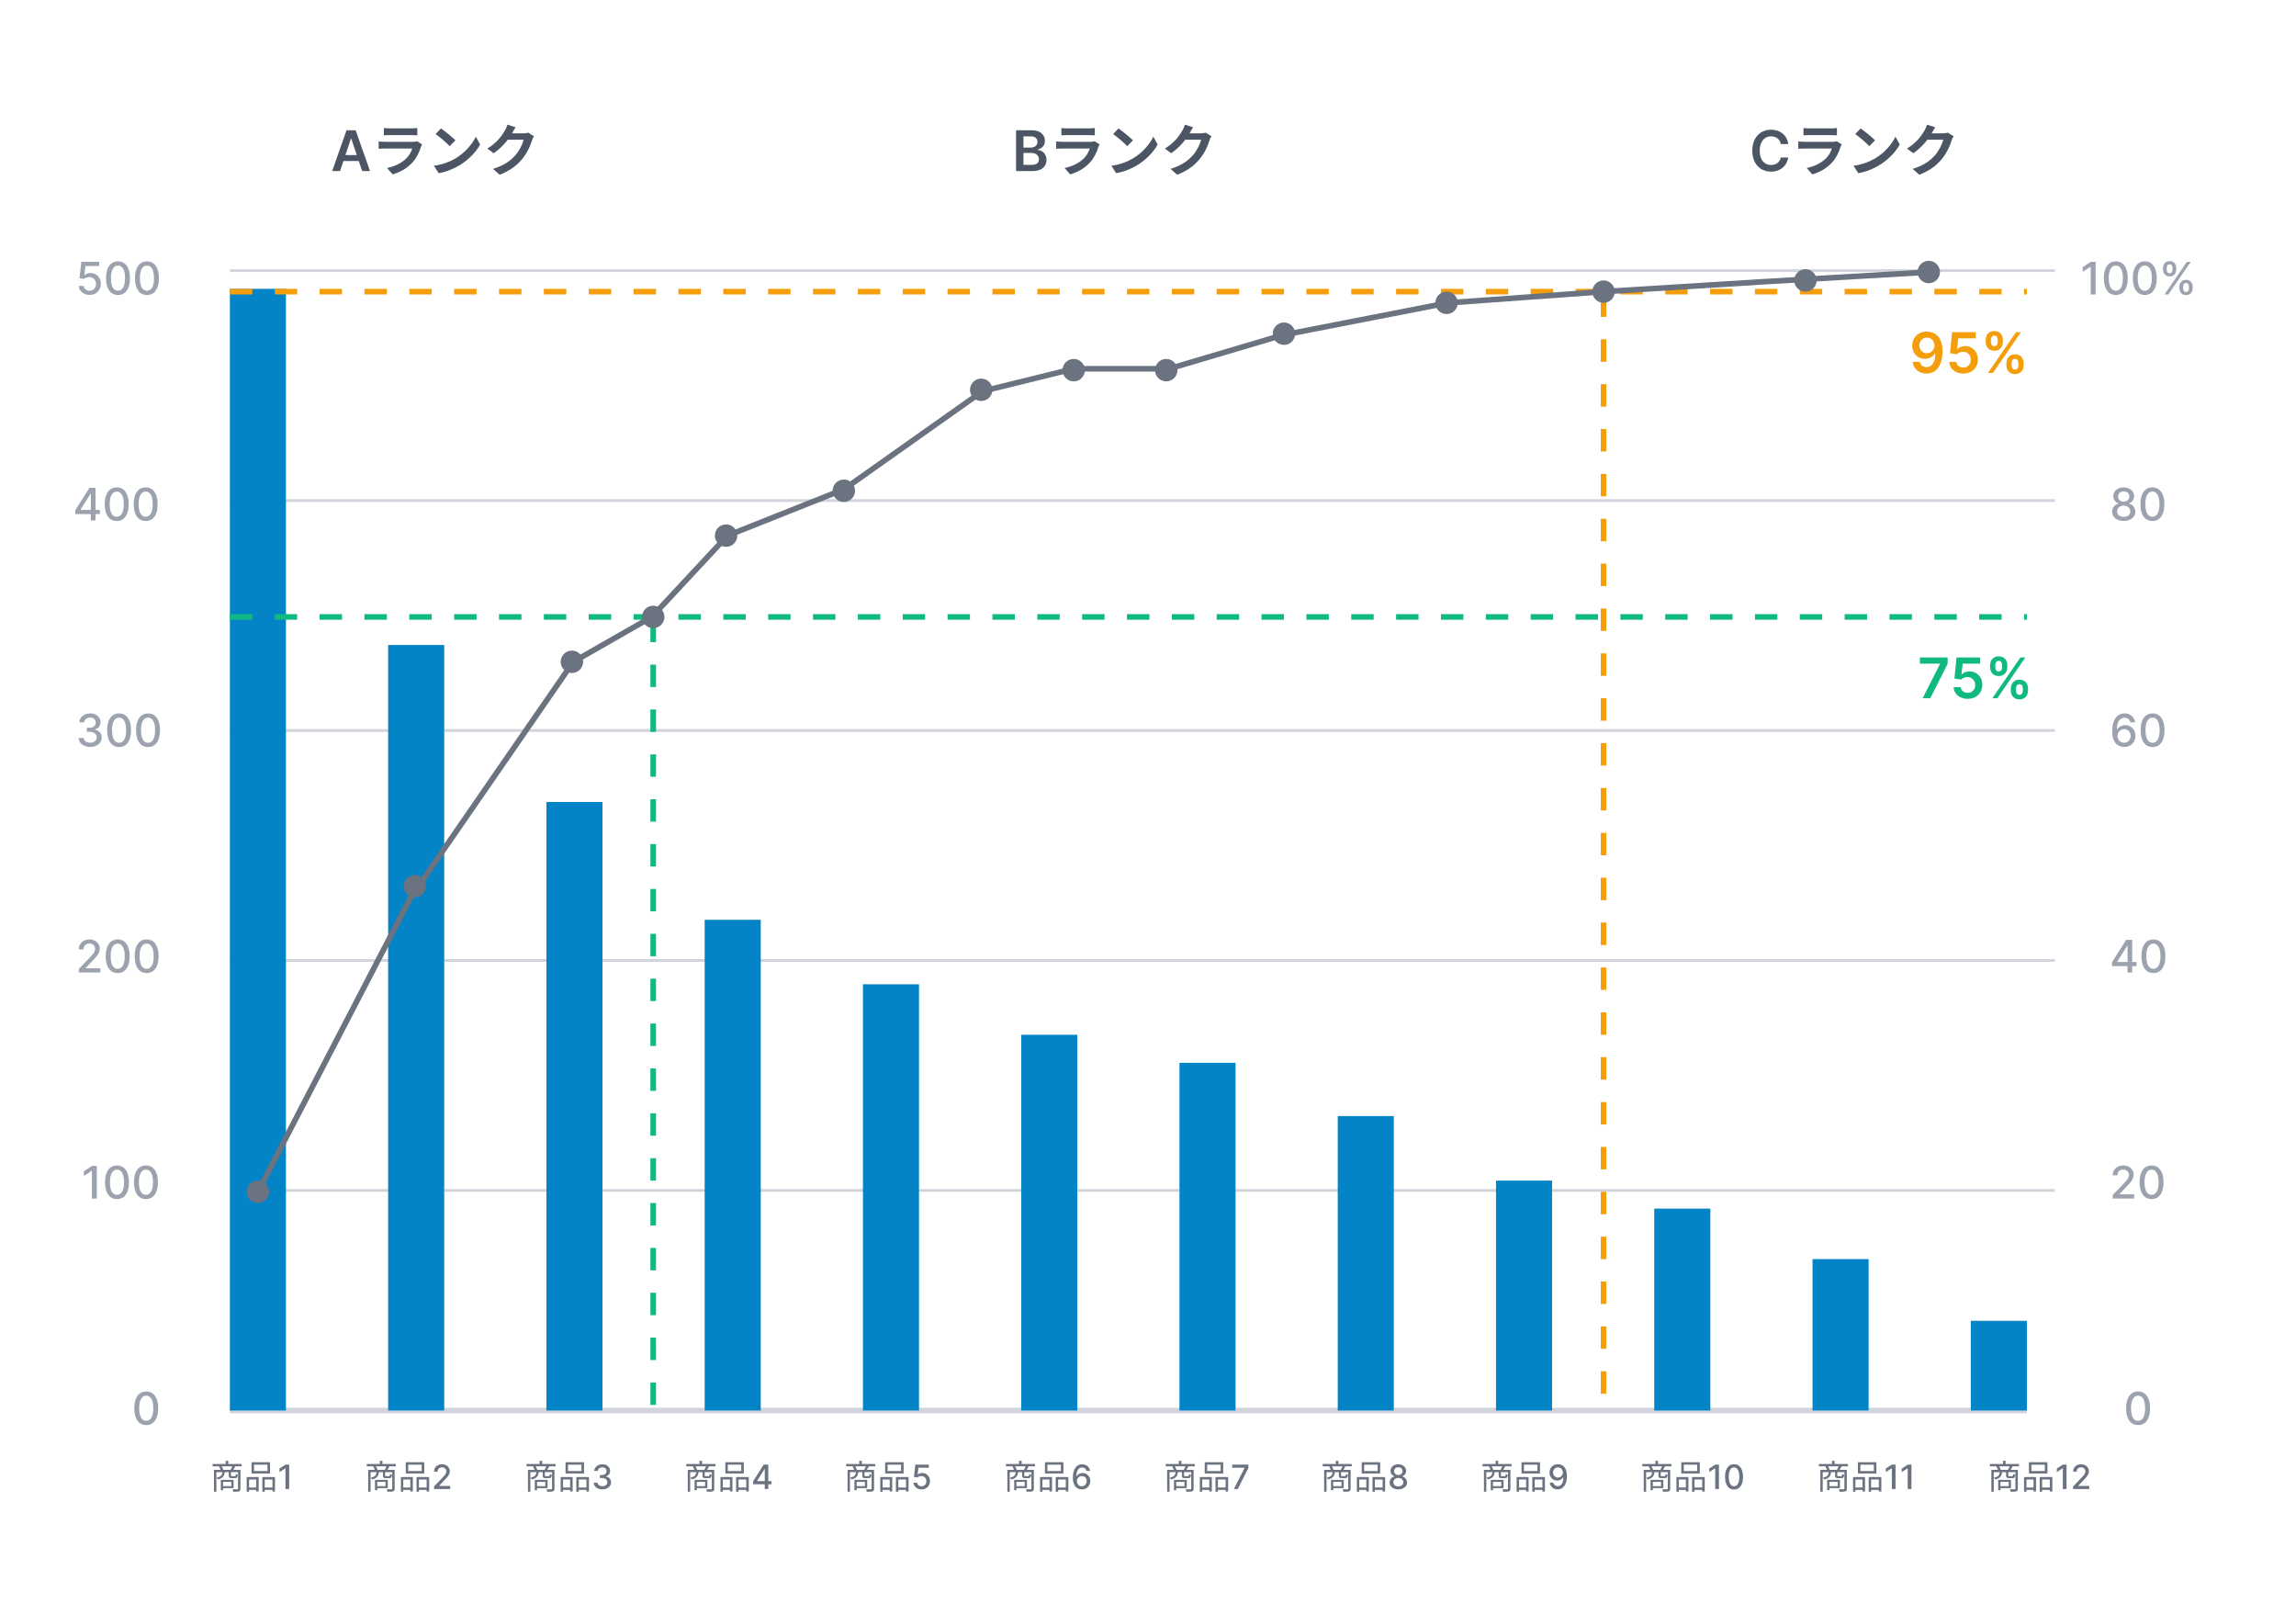 <svg width="819" height="572" viewBox="0 0 819 572" fill="none" xmlns="http://www.w3.org/2000/svg">
<rect width="819" height="572" fill="white"/>
<path d="M75.816 522.06H86.196V522.888H75.816V522.06ZM80.496 520.932H81.42V522.54H80.496V520.932ZM76.332 524.16H85.392V524.964H77.184V531.948H76.332V524.16ZM84.912 524.16H85.776V530.856C85.776 531.384 85.656 531.672 85.272 531.816C84.876 531.948 84.216 531.972 83.22 531.972C83.184 531.732 83.04 531.324 82.92 531.084C83.7 531.12 84.42 531.108 84.636 531.096C84.852 531.096 84.912 531.036 84.912 530.856V524.16ZM79.356 524.748H80.172C80.052 526.32 79.548 527.136 77.7 527.58C77.616 527.388 77.412 527.076 77.256 526.932C78.876 526.608 79.26 526.008 79.356 524.748ZM81.588 524.748H82.38V526.152C82.38 526.38 82.428 526.404 82.728 526.404C82.884 526.404 83.592 526.404 83.784 526.404C84.036 526.404 84.084 526.332 84.12 525.612C84.276 525.732 84.6 525.84 84.816 525.888C84.744 526.86 84.528 527.1 83.892 527.1C83.712 527.1 82.812 527.1 82.644 527.1C81.78 527.1 81.588 526.908 81.588 526.164V524.748ZM78.768 527.724H79.572V531.408H78.768V527.724ZM79.248 527.724H83.328V530.676H79.248V529.968H82.512V528.432H79.248V527.724ZM78.12 522.888L78.996 522.708C79.272 523.164 79.548 523.776 79.668 524.172L78.756 524.388C78.648 523.98 78.384 523.356 78.12 522.888ZM82.956 522.672L83.94 522.852C83.652 523.428 83.352 523.992 83.1 524.388L82.224 524.208C82.476 523.788 82.788 523.116 82.956 522.672ZM90.612 522.3V524.58H95.412V522.3H90.612ZM89.736 521.436H96.324V525.444H89.736V521.436ZM87.996 526.716H92.268V531.864H91.368V527.58H88.848V531.96H87.996V526.716ZM93.576 526.716H98.088V531.888H97.188V527.58H94.44V531.96H93.576V526.716ZM88.38 530.448H91.728V531.312H88.38V530.448ZM94.02 530.448H97.584V531.312H94.02V530.448ZM103.151 522.273V531H101.83V523.594H101.778L99.69 524.957V523.696L101.868 522.273H103.151Z" fill="#6B7280"/>
<path d="M130.816 522.06H141.196V522.888H130.816V522.06ZM135.496 520.932H136.42V522.54H135.496V520.932ZM131.332 524.16H140.392V524.964H132.184V531.948H131.332V524.16ZM139.912 524.16H140.776V530.856C140.776 531.384 140.656 531.672 140.272 531.816C139.876 531.948 139.216 531.972 138.22 531.972C138.184 531.732 138.04 531.324 137.92 531.084C138.7 531.12 139.42 531.108 139.636 531.096C139.852 531.096 139.912 531.036 139.912 530.856V524.16ZM134.356 524.748H135.172C135.052 526.32 134.548 527.136 132.7 527.58C132.616 527.388 132.412 527.076 132.256 526.932C133.876 526.608 134.26 526.008 134.356 524.748ZM136.588 524.748H137.38V526.152C137.38 526.38 137.428 526.404 137.728 526.404C137.884 526.404 138.592 526.404 138.784 526.404C139.036 526.404 139.084 526.332 139.12 525.612C139.276 525.732 139.6 525.84 139.816 525.888C139.744 526.86 139.528 527.1 138.892 527.1C138.712 527.1 137.812 527.1 137.644 527.1C136.78 527.1 136.588 526.908 136.588 526.164V524.748ZM133.768 527.724H134.572V531.408H133.768V527.724ZM134.248 527.724H138.328V530.676H134.248V529.968H137.512V528.432H134.248V527.724ZM133.12 522.888L133.996 522.708C134.272 523.164 134.548 523.776 134.668 524.172L133.756 524.388C133.648 523.98 133.384 523.356 133.12 522.888ZM137.956 522.672L138.94 522.852C138.652 523.428 138.352 523.992 138.1 524.388L137.224 524.208C137.476 523.788 137.788 523.116 137.956 522.672ZM145.612 522.3V524.58H150.412V522.3H145.612ZM144.736 521.436H151.324V525.444H144.736V521.436ZM142.996 526.716H147.268V531.864H146.368V527.58H143.848V531.96H142.996V526.716ZM148.576 526.716H153.088V531.888H152.188V527.58H149.44V531.96H148.576V526.716ZM143.38 530.448H146.728V531.312H143.38V530.448ZM149.02 530.448H152.584V531.312H149.02V530.448ZM154.839 531V530.045L157.793 526.986C158.108 526.653 158.368 526.362 158.572 526.112C158.78 525.859 158.935 525.619 159.037 525.392C159.139 525.165 159.19 524.923 159.19 524.668C159.19 524.378 159.122 524.128 158.986 523.918C158.849 523.705 158.663 523.541 158.428 523.428C158.192 523.311 157.926 523.253 157.631 523.253C157.318 523.253 157.045 523.317 156.812 523.445C156.58 523.572 156.401 523.753 156.276 523.986C156.151 524.219 156.088 524.491 156.088 524.804H154.831C154.831 524.273 154.953 523.808 155.197 523.411C155.442 523.013 155.777 522.705 156.203 522.486C156.629 522.264 157.114 522.153 157.656 522.153C158.205 522.153 158.688 522.263 159.105 522.482C159.526 522.697 159.854 522.993 160.089 523.368C160.325 523.74 160.443 524.161 160.443 524.629C160.443 524.953 160.382 525.27 160.26 525.58C160.141 525.889 159.932 526.234 159.634 526.615C159.335 526.993 158.92 527.452 158.389 527.991L156.655 529.807V529.871H160.584V531H154.839Z" fill="#6B7280"/>
<path d="M187.816 522.06H198.196V522.888H187.816V522.06ZM192.496 520.932H193.42V522.54H192.496V520.932ZM188.332 524.16H197.392V524.964H189.184V531.948H188.332V524.16ZM196.912 524.16H197.776V530.856C197.776 531.384 197.656 531.672 197.272 531.816C196.876 531.948 196.216 531.972 195.22 531.972C195.184 531.732 195.04 531.324 194.92 531.084C195.7 531.12 196.42 531.108 196.636 531.096C196.852 531.096 196.912 531.036 196.912 530.856V524.16ZM191.356 524.748H192.172C192.052 526.32 191.548 527.136 189.7 527.58C189.616 527.388 189.412 527.076 189.256 526.932C190.876 526.608 191.26 526.008 191.356 524.748ZM193.588 524.748H194.38V526.152C194.38 526.38 194.428 526.404 194.728 526.404C194.884 526.404 195.592 526.404 195.784 526.404C196.036 526.404 196.084 526.332 196.12 525.612C196.276 525.732 196.6 525.84 196.816 525.888C196.744 526.86 196.528 527.1 195.892 527.1C195.712 527.1 194.812 527.1 194.644 527.1C193.78 527.1 193.588 526.908 193.588 526.164V524.748ZM190.768 527.724H191.572V531.408H190.768V527.724ZM191.248 527.724H195.328V530.676H191.248V529.968H194.512V528.432H191.248V527.724ZM190.12 522.888L190.996 522.708C191.272 523.164 191.548 523.776 191.668 524.172L190.756 524.388C190.648 523.98 190.384 523.356 190.12 522.888ZM194.956 522.672L195.94 522.852C195.652 523.428 195.352 523.992 195.1 524.388L194.224 524.208C194.476 523.788 194.788 523.116 194.956 522.672ZM202.612 522.3V524.58H207.412V522.3H202.612ZM201.736 521.436H208.324V525.444H201.736V521.436ZM199.996 526.716H204.268V531.864H203.368V527.58H200.848V531.96H199.996V526.716ZM205.576 526.716H210.088V531.888H209.188V527.58H206.44V531.96H205.576V526.716ZM200.38 530.448H203.728V531.312H200.38V530.448ZM206.02 530.448H209.584V531.312H206.02V530.448ZM214.878 531.119C214.293 531.119 213.77 531.018 213.31 530.817C212.852 530.615 212.49 530.335 212.223 529.977C211.959 529.616 211.817 529.199 211.797 528.724H213.135C213.152 528.983 213.239 529.207 213.395 529.398C213.554 529.585 213.761 529.73 214.017 529.832C214.273 529.935 214.557 529.986 214.869 529.986C215.213 529.986 215.517 529.926 215.781 529.807C216.048 529.687 216.257 529.521 216.408 529.308C216.558 529.092 216.634 528.844 216.634 528.562C216.634 528.27 216.558 528.013 216.408 527.791C216.26 527.567 216.043 527.391 215.756 527.263C215.472 527.135 215.128 527.071 214.724 527.071H213.987V525.997H214.724C215.048 525.997 215.332 525.939 215.577 525.822C215.824 525.706 216.017 525.544 216.156 525.337C216.295 525.126 216.365 524.881 216.365 524.599C216.365 524.33 216.304 524.095 216.182 523.896C216.063 523.695 215.892 523.537 215.67 523.423C215.452 523.31 215.193 523.253 214.895 523.253C214.611 523.253 214.345 523.305 214.098 523.411C213.854 523.513 213.655 523.661 213.501 523.854C213.348 524.044 213.266 524.273 213.254 524.54H211.98C211.994 524.068 212.134 523.653 212.398 523.295C212.665 522.937 213.017 522.658 213.455 522.456C213.892 522.254 214.378 522.153 214.912 522.153C215.472 522.153 215.955 522.263 216.361 522.482C216.77 522.697 217.085 522.986 217.307 523.347C217.531 523.707 217.642 524.102 217.639 524.531C217.642 525.02 217.506 525.435 217.23 525.776C216.957 526.116 216.594 526.345 216.139 526.462V526.53C216.719 526.618 217.168 526.848 217.486 527.22C217.807 527.592 217.966 528.054 217.963 528.605C217.966 529.085 217.832 529.516 217.562 529.896C217.295 530.277 216.93 530.577 216.467 530.795C216.004 531.011 215.474 531.119 214.878 531.119Z" fill="#6B7280"/>
<path d="M244.816 522.06H255.196V522.888H244.816V522.06ZM249.496 520.932H250.42V522.54H249.496V520.932ZM245.332 524.16H254.392V524.964H246.184V531.948H245.332V524.16ZM253.912 524.16H254.776V530.856C254.776 531.384 254.656 531.672 254.272 531.816C253.876 531.948 253.216 531.972 252.22 531.972C252.184 531.732 252.04 531.324 251.92 531.084C252.7 531.12 253.42 531.108 253.636 531.096C253.852 531.096 253.912 531.036 253.912 530.856V524.16ZM248.356 524.748H249.172C249.052 526.32 248.548 527.136 246.7 527.58C246.616 527.388 246.412 527.076 246.256 526.932C247.876 526.608 248.26 526.008 248.356 524.748ZM250.588 524.748H251.38V526.152C251.38 526.38 251.428 526.404 251.728 526.404C251.884 526.404 252.592 526.404 252.784 526.404C253.036 526.404 253.084 526.332 253.12 525.612C253.276 525.732 253.6 525.84 253.816 525.888C253.744 526.86 253.528 527.1 252.892 527.1C252.712 527.1 251.812 527.1 251.644 527.1C250.78 527.1 250.588 526.908 250.588 526.164V524.748ZM247.768 527.724H248.572V531.408H247.768V527.724ZM248.248 527.724H252.328V530.676H248.248V529.968H251.512V528.432H248.248V527.724ZM247.12 522.888L247.996 522.708C248.272 523.164 248.548 523.776 248.668 524.172L247.756 524.388C247.648 523.98 247.384 523.356 247.12 522.888ZM251.956 522.672L252.94 522.852C252.652 523.428 252.352 523.992 252.1 524.388L251.224 524.208C251.476 523.788 251.788 523.116 251.956 522.672ZM259.612 522.3V524.58H264.412V522.3H259.612ZM258.736 521.436H265.324V525.444H258.736V521.436ZM256.996 526.716H261.268V531.864H260.368V527.58H257.848V531.96H256.996V526.716ZM262.576 526.716H267.088V531.888H266.188V527.58H263.44V531.96H262.576V526.716ZM257.38 530.448H260.728V531.312H257.38V530.448ZM263.02 530.448H266.584V531.312H263.02V530.448ZM268.656 529.295V528.23L272.428 522.273H273.267V523.841H272.734L270.037 528.111V528.179H275.206V529.295H268.656ZM272.794 531V528.972L272.803 528.486V522.273H274.051V531H272.794Z" fill="#6B7280"/>
<path d="M301.816 522.06H312.196V522.888H301.816V522.06ZM306.496 520.932H307.42V522.54H306.496V520.932ZM302.332 524.16H311.392V524.964H303.184V531.948H302.332V524.16ZM310.912 524.16H311.776V530.856C311.776 531.384 311.656 531.672 311.272 531.816C310.876 531.948 310.216 531.972 309.22 531.972C309.184 531.732 309.04 531.324 308.92 531.084C309.7 531.12 310.42 531.108 310.636 531.096C310.852 531.096 310.912 531.036 310.912 530.856V524.16ZM305.356 524.748H306.172C306.052 526.32 305.548 527.136 303.7 527.58C303.616 527.388 303.412 527.076 303.256 526.932C304.876 526.608 305.26 526.008 305.356 524.748ZM307.588 524.748H308.38V526.152C308.38 526.38 308.428 526.404 308.728 526.404C308.884 526.404 309.592 526.404 309.784 526.404C310.036 526.404 310.084 526.332 310.12 525.612C310.276 525.732 310.6 525.84 310.816 525.888C310.744 526.86 310.528 527.1 309.892 527.1C309.712 527.1 308.812 527.1 308.644 527.1C307.78 527.1 307.588 526.908 307.588 526.164V524.748ZM304.768 527.724H305.572V531.408H304.768V527.724ZM305.248 527.724H309.328V530.676H305.248V529.968H308.512V528.432H305.248V527.724ZM304.12 522.888L304.996 522.708C305.272 523.164 305.548 523.776 305.668 524.172L304.756 524.388C304.648 523.98 304.384 523.356 304.12 522.888ZM308.956 522.672L309.94 522.852C309.652 523.428 309.352 523.992 309.1 524.388L308.224 524.208C308.476 523.788 308.788 523.116 308.956 522.672ZM316.612 522.3V524.58H321.412V522.3H316.612ZM315.736 521.436H322.324V525.444H315.736V521.436ZM313.996 526.716H318.268V531.864H317.368V527.58H314.848V531.96H313.996V526.716ZM319.576 526.716H324.088V531.888H323.188V527.58H320.44V531.96H319.576V526.716ZM314.38 530.448H317.728V531.312H314.38V530.448ZM320.02 530.448H323.584V531.312H320.02V530.448ZM328.72 531.119C328.186 531.119 327.706 531.017 327.28 530.812C326.857 530.605 326.518 530.321 326.266 529.96C326.013 529.599 325.878 529.188 325.861 528.724H327.139C327.17 529.099 327.337 529.408 327.638 529.649C327.939 529.891 328.3 530.011 328.72 530.011C329.055 530.011 329.352 529.935 329.611 529.781C329.872 529.625 330.077 529.411 330.224 529.138C330.375 528.865 330.45 528.554 330.45 528.205C330.45 527.849 330.374 527.533 330.22 527.254C330.067 526.976 329.855 526.757 329.585 526.598C329.318 526.439 329.011 526.358 328.665 526.355C328.401 526.355 328.135 526.401 327.868 526.491C327.601 526.582 327.385 526.702 327.22 526.849L326.014 526.67L326.504 522.273H331.303V523.402H327.599L327.322 525.844H327.374C327.544 525.679 327.77 525.541 328.051 525.43C328.335 525.32 328.639 525.264 328.963 525.264C329.494 525.264 329.967 525.391 330.382 525.643C330.8 525.896 331.128 526.241 331.366 526.679C331.608 527.114 331.727 527.614 331.724 528.179C331.727 528.744 331.599 529.249 331.341 529.692C331.085 530.135 330.73 530.484 330.276 530.74C329.824 530.993 329.305 531.119 328.72 531.119Z" fill="#6B7280"/>
<path d="M358.816 522.06H369.196V522.888H358.816V522.06ZM363.496 520.932H364.42V522.54H363.496V520.932ZM359.332 524.16H368.392V524.964H360.184V531.948H359.332V524.16ZM367.912 524.16H368.776V530.856C368.776 531.384 368.656 531.672 368.272 531.816C367.876 531.948 367.216 531.972 366.22 531.972C366.184 531.732 366.04 531.324 365.92 531.084C366.7 531.12 367.42 531.108 367.636 531.096C367.852 531.096 367.912 531.036 367.912 530.856V524.16ZM362.356 524.748H363.172C363.052 526.32 362.548 527.136 360.7 527.58C360.616 527.388 360.412 527.076 360.256 526.932C361.876 526.608 362.26 526.008 362.356 524.748ZM364.588 524.748H365.38V526.152C365.38 526.38 365.428 526.404 365.728 526.404C365.884 526.404 366.592 526.404 366.784 526.404C367.036 526.404 367.084 526.332 367.12 525.612C367.276 525.732 367.6 525.84 367.816 525.888C367.744 526.86 367.528 527.1 366.892 527.1C366.712 527.1 365.812 527.1 365.644 527.1C364.78 527.1 364.588 526.908 364.588 526.164V524.748ZM361.768 527.724H362.572V531.408H361.768V527.724ZM362.248 527.724H366.328V530.676H362.248V529.968H365.512V528.432H362.248V527.724ZM361.12 522.888L361.996 522.708C362.272 523.164 362.548 523.776 362.668 524.172L361.756 524.388C361.648 523.98 361.384 523.356 361.12 522.888ZM365.956 522.672L366.94 522.852C366.652 523.428 366.352 523.992 366.1 524.388L365.224 524.208C365.476 523.788 365.788 523.116 365.956 522.672ZM373.612 522.3V524.58H378.412V522.3H373.612ZM372.736 521.436H379.324V525.444H372.736V521.436ZM370.996 526.716H375.268V531.864H374.368V527.58H371.848V531.96H370.996V526.716ZM376.576 526.716H381.088V531.888H380.188V527.58H377.44V531.96H376.576V526.716ZM371.38 530.448H374.728V531.312H371.38V530.448ZM377.02 530.448H380.584V531.312H377.02V530.448ZM385.886 531.119C385.497 531.114 385.114 531.043 384.736 530.906C384.361 530.77 384.02 530.543 383.713 530.224C383.406 529.906 383.161 529.479 382.976 528.942C382.794 528.405 382.703 527.734 382.703 526.93C382.703 526.169 382.778 525.493 382.929 524.902C383.082 524.311 383.303 523.812 383.589 523.406C383.876 522.997 384.223 522.686 384.629 522.473C385.036 522.26 385.491 522.153 385.997 522.153C386.517 522.153 386.979 522.256 387.382 522.46C387.786 522.665 388.112 522.947 388.362 523.308C388.615 523.669 388.776 524.08 388.844 524.54H387.544C387.456 524.176 387.281 523.879 387.02 523.649C386.759 523.419 386.418 523.304 385.997 523.304C385.358 523.304 384.859 523.582 384.501 524.139C384.146 524.696 383.967 525.47 383.964 526.462H384.028C384.179 526.214 384.364 526.004 384.582 525.831C384.804 525.655 385.051 525.52 385.324 525.426C385.599 525.33 385.889 525.281 386.193 525.281C386.699 525.281 387.156 525.405 387.565 525.652C387.977 525.896 388.305 526.234 388.55 526.666C388.794 527.098 388.916 527.592 388.916 528.149C388.916 528.706 388.79 529.21 388.537 529.662C388.287 530.114 387.935 530.472 387.48 530.736C387.026 530.997 386.494 531.125 385.886 531.119ZM385.882 530.011C386.217 530.011 386.517 529.929 386.781 529.764C387.045 529.599 387.254 529.378 387.408 529.099C387.561 528.821 387.638 528.51 387.638 528.166C387.638 527.831 387.563 527.526 387.412 527.25C387.264 526.974 387.06 526.756 386.798 526.594C386.54 526.432 386.244 526.351 385.912 526.351C385.659 526.351 385.425 526.399 385.209 526.496C384.996 526.592 384.808 526.726 384.646 526.896C384.484 527.067 384.357 527.263 384.263 527.484C384.172 527.703 384.126 527.935 384.126 528.179C384.126 528.506 384.202 528.808 384.352 529.087C384.506 529.365 384.714 529.589 384.979 529.76C385.246 529.928 385.547 530.011 385.882 530.011Z" fill="#6B7280"/>
<path d="M415.816 522.06H426.196V522.888H415.816V522.06ZM420.496 520.932H421.42V522.54H420.496V520.932ZM416.332 524.16H425.392V524.964H417.184V531.948H416.332V524.16ZM424.912 524.16H425.776V530.856C425.776 531.384 425.656 531.672 425.272 531.816C424.876 531.948 424.216 531.972 423.22 531.972C423.184 531.732 423.04 531.324 422.92 531.084C423.7 531.12 424.42 531.108 424.636 531.096C424.852 531.096 424.912 531.036 424.912 530.856V524.16ZM419.356 524.748H420.172C420.052 526.32 419.548 527.136 417.7 527.58C417.616 527.388 417.412 527.076 417.256 526.932C418.876 526.608 419.26 526.008 419.356 524.748ZM421.588 524.748H422.38V526.152C422.38 526.38 422.428 526.404 422.728 526.404C422.884 526.404 423.592 526.404 423.784 526.404C424.036 526.404 424.084 526.332 424.12 525.612C424.276 525.732 424.6 525.84 424.816 525.888C424.744 526.86 424.528 527.1 423.892 527.1C423.712 527.1 422.812 527.1 422.644 527.1C421.78 527.1 421.588 526.908 421.588 526.164V524.748ZM418.768 527.724H419.572V531.408H418.768V527.724ZM419.248 527.724H423.328V530.676H419.248V529.968H422.512V528.432H419.248V527.724ZM418.12 522.888L418.996 522.708C419.272 523.164 419.548 523.776 419.668 524.172L418.756 524.388C418.648 523.98 418.384 523.356 418.12 522.888ZM422.956 522.672L423.94 522.852C423.652 523.428 423.352 523.992 423.1 524.388L422.224 524.208C422.476 523.788 422.788 523.116 422.956 522.672ZM430.612 522.3V524.58H435.412V522.3H430.612ZM429.736 521.436H436.324V525.444H429.736V521.436ZM427.996 526.716H432.268V531.864H431.368V527.58H428.848V531.96H427.996V526.716ZM433.576 526.716H438.088V531.888H437.188V527.58H434.44V531.96H433.576V526.716ZM428.38 530.448H431.728V531.312H428.38V530.448ZM434.02 530.448H437.584V531.312H434.02V530.448ZM440.134 531L443.943 523.466V523.402H439.537V522.273H445.307V523.44L441.51 531H440.134Z" fill="#6B7280"/>
<path d="M471.816 522.06H482.196V522.888H471.816V522.06ZM476.496 520.932H477.42V522.54H476.496V520.932ZM472.332 524.16H481.392V524.964H473.184V531.948H472.332V524.16ZM480.912 524.16H481.776V530.856C481.776 531.384 481.656 531.672 481.272 531.816C480.876 531.948 480.216 531.972 479.22 531.972C479.184 531.732 479.04 531.324 478.92 531.084C479.7 531.12 480.42 531.108 480.636 531.096C480.852 531.096 480.912 531.036 480.912 530.856V524.16ZM475.356 524.748H476.172C476.052 526.32 475.548 527.136 473.7 527.58C473.616 527.388 473.412 527.076 473.256 526.932C474.876 526.608 475.26 526.008 475.356 524.748ZM477.588 524.748H478.38V526.152C478.38 526.38 478.428 526.404 478.728 526.404C478.884 526.404 479.592 526.404 479.784 526.404C480.036 526.404 480.084 526.332 480.12 525.612C480.276 525.732 480.6 525.84 480.816 525.888C480.744 526.86 480.528 527.1 479.892 527.1C479.712 527.1 478.812 527.1 478.644 527.1C477.78 527.1 477.588 526.908 477.588 526.164V524.748ZM474.768 527.724H475.572V531.408H474.768V527.724ZM475.248 527.724H479.328V530.676H475.248V529.968H478.512V528.432H475.248V527.724ZM474.12 522.888L474.996 522.708C475.272 523.164 475.548 523.776 475.668 524.172L474.756 524.388C474.648 523.98 474.384 523.356 474.12 522.888ZM478.956 522.672L479.94 522.852C479.652 523.428 479.352 523.992 479.1 524.388L478.224 524.208C478.476 523.788 478.788 523.116 478.956 522.672ZM486.612 522.3V524.58H491.412V522.3H486.612ZM485.736 521.436H492.324V525.444H485.736V521.436ZM483.996 526.716H488.268V531.864H487.368V527.58H484.848V531.96H483.996V526.716ZM489.576 526.716H494.088V531.888H493.188V527.58H490.44V531.96H489.576V526.716ZM484.38 530.448H487.728V531.312H484.38V530.448ZM490.02 530.448H493.584V531.312H490.02V530.448ZM498.788 531.119C498.178 531.119 497.638 531.014 497.169 530.804C496.703 530.594 496.338 530.304 496.074 529.935C495.81 529.565 495.679 529.145 495.682 528.673C495.679 528.304 495.754 527.964 495.908 527.655C496.064 527.342 496.276 527.082 496.543 526.875C496.81 526.665 497.108 526.531 497.438 526.474V526.423C497.003 526.318 496.655 526.085 496.393 525.724C496.132 525.364 496.003 524.949 496.006 524.48C496.003 524.034 496.121 523.636 496.359 523.287C496.601 522.935 496.932 522.658 497.352 522.456C497.773 522.254 498.251 522.153 498.788 522.153C499.32 522.153 499.794 522.256 500.212 522.46C500.632 522.662 500.963 522.939 501.205 523.291C501.446 523.641 501.568 524.037 501.571 524.48C501.568 524.949 501.435 525.364 501.17 525.724C500.906 526.085 500.563 526.318 500.139 526.423V526.474C500.466 526.531 500.76 526.665 501.021 526.875C501.286 527.082 501.496 527.342 501.652 527.655C501.811 527.964 501.892 528.304 501.895 528.673C501.892 529.145 501.759 529.565 501.494 529.935C501.23 530.304 500.864 530.594 500.395 530.804C499.929 531.014 499.393 531.119 498.788 531.119ZM498.788 530.041C499.149 530.041 499.462 529.982 499.726 529.862C499.99 529.74 500.195 529.571 500.339 529.355C500.484 529.136 500.558 528.881 500.561 528.588C500.558 528.284 500.479 528.016 500.322 527.783C500.169 527.55 499.96 527.366 499.696 527.233C499.432 527.099 499.129 527.033 498.788 527.033C498.445 527.033 498.139 527.099 497.872 527.233C497.605 527.366 497.395 527.55 497.241 527.783C497.088 528.016 497.013 528.284 497.016 528.588C497.013 528.881 497.082 529.136 497.224 529.355C497.369 529.571 497.575 529.74 497.842 529.862C498.109 529.982 498.425 530.041 498.788 530.041ZM498.788 525.98C499.078 525.98 499.335 525.922 499.56 525.805C499.784 525.689 499.96 525.527 500.088 525.32C500.219 525.112 500.286 524.869 500.288 524.591C500.286 524.318 500.22 524.08 500.092 523.875C499.967 523.67 499.793 523.513 499.568 523.402C499.344 523.288 499.084 523.232 498.788 523.232C498.487 523.232 498.223 523.288 497.996 523.402C497.771 523.513 497.597 523.67 497.472 523.875C497.347 524.08 497.286 524.318 497.288 524.591C497.286 524.869 497.348 525.112 497.476 525.32C497.604 525.527 497.78 525.689 498.004 525.805C498.232 525.922 498.493 525.98 498.788 525.98Z" fill="#6B7280"/>
<path d="M528.816 522.06H539.196V522.888H528.816V522.06ZM533.496 520.932H534.42V522.54H533.496V520.932ZM529.332 524.16H538.392V524.964H530.184V531.948H529.332V524.16ZM537.912 524.16H538.776V530.856C538.776 531.384 538.656 531.672 538.272 531.816C537.876 531.948 537.216 531.972 536.22 531.972C536.184 531.732 536.04 531.324 535.92 531.084C536.7 531.12 537.42 531.108 537.636 531.096C537.852 531.096 537.912 531.036 537.912 530.856V524.16ZM532.356 524.748H533.172C533.052 526.32 532.548 527.136 530.7 527.58C530.616 527.388 530.412 527.076 530.256 526.932C531.876 526.608 532.26 526.008 532.356 524.748ZM534.588 524.748H535.38V526.152C535.38 526.38 535.428 526.404 535.728 526.404C535.884 526.404 536.592 526.404 536.784 526.404C537.036 526.404 537.084 526.332 537.12 525.612C537.276 525.732 537.6 525.84 537.816 525.888C537.744 526.86 537.528 527.1 536.892 527.1C536.712 527.1 535.812 527.1 535.644 527.1C534.78 527.1 534.588 526.908 534.588 526.164V524.748ZM531.768 527.724H532.572V531.408H531.768V527.724ZM532.248 527.724H536.328V530.676H532.248V529.968H535.512V528.432H532.248V527.724ZM531.12 522.888L531.996 522.708C532.272 523.164 532.548 523.776 532.668 524.172L531.756 524.388C531.648 523.98 531.384 523.356 531.12 522.888ZM535.956 522.672L536.94 522.852C536.652 523.428 536.352 523.992 536.1 524.388L535.224 524.208C535.476 523.788 535.788 523.116 535.956 522.672ZM543.612 522.3V524.58H548.412V522.3H543.612ZM542.736 521.436H549.324V525.444H542.736V521.436ZM540.996 526.716H545.268V531.864H544.368V527.58H541.848V531.96H540.996V526.716ZM546.576 526.716H551.088V531.888H550.188V527.58H547.44V531.96H546.576V526.716ZM541.38 530.448H544.728V531.312H541.38V530.448ZM547.02 530.448H550.584V531.312H547.02V530.448ZM555.741 522.153C556.131 522.156 556.514 522.227 556.892 522.366C557.27 522.506 557.611 522.733 557.915 523.048C558.222 523.364 558.466 523.79 558.648 524.327C558.832 524.861 558.926 525.526 558.929 526.321C558.929 527.085 558.852 527.766 558.699 528.362C558.545 528.956 558.325 529.457 558.038 529.866C557.754 530.276 557.409 530.587 557.003 530.8C556.597 531.013 556.139 531.119 555.631 531.119C555.111 531.119 554.649 531.017 554.246 530.812C553.842 530.608 553.514 530.325 553.261 529.964C553.009 529.601 552.851 529.183 552.788 528.712H554.088C554.173 529.087 554.347 529.391 554.608 529.624C554.872 529.854 555.213 529.969 555.631 529.969C556.27 529.969 556.768 529.69 557.126 529.134C557.484 528.574 557.665 527.793 557.668 526.79H557.599C557.452 527.034 557.267 527.244 557.045 527.42C556.827 527.597 556.581 527.733 556.308 527.83C556.036 527.926 555.744 527.974 555.435 527.974C554.932 527.974 554.474 527.851 554.062 527.604C553.651 527.357 553.322 527.017 553.078 526.585C552.834 526.153 552.712 525.661 552.712 525.107C552.712 524.555 552.837 524.055 553.087 523.607C553.339 523.158 553.692 522.803 554.143 522.541C554.598 522.277 555.131 522.148 555.741 522.153ZM555.746 523.261C555.413 523.261 555.114 523.344 554.847 523.509C554.582 523.67 554.374 523.891 554.22 524.169C554.067 524.445 553.99 524.751 553.99 525.089C553.99 525.428 554.064 525.734 554.212 526.01C554.362 526.283 554.567 526.5 554.825 526.662C555.087 526.821 555.385 526.901 555.72 526.901C555.97 526.901 556.203 526.852 556.419 526.756C556.635 526.659 556.824 526.526 556.986 526.355C557.148 526.182 557.274 525.986 557.365 525.767C557.456 525.548 557.501 525.318 557.501 525.077C557.501 524.756 557.425 524.457 557.271 524.182C557.121 523.906 556.913 523.685 556.649 523.517C556.385 523.347 556.084 523.261 555.746 523.261Z" fill="#6B7280"/>
<path d="M585.816 522.06H596.196V522.888H585.816V522.06ZM590.496 520.932H591.42V522.54H590.496V520.932ZM586.332 524.16H595.392V524.964H587.184V531.948H586.332V524.16ZM594.912 524.16H595.776V530.856C595.776 531.384 595.656 531.672 595.272 531.816C594.876 531.948 594.216 531.972 593.22 531.972C593.184 531.732 593.04 531.324 592.92 531.084C593.7 531.12 594.42 531.108 594.636 531.096C594.852 531.096 594.912 531.036 594.912 530.856V524.16ZM589.356 524.748H590.172C590.052 526.32 589.548 527.136 587.7 527.58C587.616 527.388 587.412 527.076 587.256 526.932C588.876 526.608 589.26 526.008 589.356 524.748ZM591.588 524.748H592.38V526.152C592.38 526.38 592.428 526.404 592.728 526.404C592.884 526.404 593.592 526.404 593.784 526.404C594.036 526.404 594.084 526.332 594.12 525.612C594.276 525.732 594.6 525.84 594.816 525.888C594.744 526.86 594.528 527.1 593.892 527.1C593.712 527.1 592.812 527.1 592.644 527.1C591.78 527.1 591.588 526.908 591.588 526.164V524.748ZM588.768 527.724H589.572V531.408H588.768V527.724ZM589.248 527.724H593.328V530.676H589.248V529.968H592.512V528.432H589.248V527.724ZM588.12 522.888L588.996 522.708C589.272 523.164 589.548 523.776 589.668 524.172L588.756 524.388C588.648 523.98 588.384 523.356 588.12 522.888ZM592.956 522.672L593.94 522.852C593.652 523.428 593.352 523.992 593.1 524.388L592.224 524.208C592.476 523.788 592.788 523.116 592.956 522.672ZM600.612 522.3V524.58H605.412V522.3H600.612ZM599.736 521.436H606.324V525.444H599.736V521.436ZM597.996 526.716H602.268V531.864H601.368V527.58H598.848V531.96H597.996V526.716ZM603.576 526.716H608.088V531.888H607.188V527.58H604.44V531.96H603.576V526.716ZM598.38 530.448H601.728V531.312H598.38V530.448ZM604.02 530.448H607.584V531.312H604.02V530.448ZM613.151 522.273V531H611.83V523.594H611.778L609.69 524.957V523.696L611.868 522.273H613.151ZM618.55 531.145C617.876 531.142 617.301 530.964 616.824 530.612C616.347 530.26 615.982 529.747 615.729 529.074C615.476 528.401 615.349 527.589 615.349 526.641C615.349 525.695 615.476 524.886 615.729 524.216C615.984 523.545 616.351 523.034 616.828 522.682C617.308 522.33 617.882 522.153 618.55 522.153C619.217 522.153 619.79 522.331 620.267 522.686C620.744 523.038 621.109 523.55 621.362 524.22C621.618 524.888 621.746 525.695 621.746 526.641C621.746 527.592 621.619 528.405 621.366 529.078C621.114 529.749 620.749 530.261 620.271 530.616C619.794 530.969 619.22 531.145 618.55 531.145ZM618.55 530.007C619.141 530.007 619.602 529.719 619.935 529.142C620.27 528.565 620.438 527.732 620.438 526.641C620.438 525.916 620.361 525.304 620.207 524.804C620.057 524.301 619.839 523.92 619.555 523.662C619.274 523.401 618.939 523.27 618.55 523.27C617.962 523.27 617.5 523.56 617.165 524.139C616.83 524.719 616.661 525.553 616.658 526.641C616.658 527.368 616.733 527.983 616.884 528.486C617.037 528.986 617.254 529.365 617.536 529.624C617.817 529.879 618.155 530.007 618.55 530.007Z" fill="#6B7280"/>
<path d="M648.816 522.06H659.196V522.888H648.816V522.06ZM653.496 520.932H654.42V522.54H653.496V520.932ZM649.332 524.16H658.392V524.964H650.184V531.948H649.332V524.16ZM657.912 524.16H658.776V530.856C658.776 531.384 658.656 531.672 658.272 531.816C657.876 531.948 657.216 531.972 656.22 531.972C656.184 531.732 656.04 531.324 655.92 531.084C656.7 531.12 657.42 531.108 657.636 531.096C657.852 531.096 657.912 531.036 657.912 530.856V524.16ZM652.356 524.748H653.172C653.052 526.32 652.548 527.136 650.7 527.58C650.616 527.388 650.412 527.076 650.256 526.932C651.876 526.608 652.26 526.008 652.356 524.748ZM654.588 524.748H655.38V526.152C655.38 526.38 655.428 526.404 655.728 526.404C655.884 526.404 656.592 526.404 656.784 526.404C657.036 526.404 657.084 526.332 657.12 525.612C657.276 525.732 657.6 525.84 657.816 525.888C657.744 526.86 657.528 527.1 656.892 527.1C656.712 527.1 655.812 527.1 655.644 527.1C654.78 527.1 654.588 526.908 654.588 526.164V524.748ZM651.768 527.724H652.572V531.408H651.768V527.724ZM652.248 527.724H656.328V530.676H652.248V529.968H655.512V528.432H652.248V527.724ZM651.12 522.888L651.996 522.708C652.272 523.164 652.548 523.776 652.668 524.172L651.756 524.388C651.648 523.98 651.384 523.356 651.12 522.888ZM655.956 522.672L656.94 522.852C656.652 523.428 656.352 523.992 656.1 524.388L655.224 524.208C655.476 523.788 655.788 523.116 655.956 522.672ZM663.612 522.3V524.58H668.412V522.3H663.612ZM662.736 521.436H669.324V525.444H662.736V521.436ZM660.996 526.716H665.268V531.864H664.368V527.58H661.848V531.96H660.996V526.716ZM666.576 526.716H671.088V531.888H670.188V527.58H667.44V531.96H666.576V526.716ZM661.38 530.448H664.728V531.312H661.38V530.448ZM667.02 530.448H670.584V531.312H667.02V530.448ZM676.151 522.273V531H674.83V523.594H674.778L672.69 524.957V523.696L674.868 522.273H676.151ZM681.822 522.273V531H680.501V523.594H680.45L678.362 524.957V523.696L680.54 522.273H681.822Z" fill="#6B7280"/>
<path d="M709.816 522.06H720.196V522.888H709.816V522.06ZM714.496 520.932H715.42V522.54H714.496V520.932ZM710.332 524.16H719.392V524.964H711.184V531.948H710.332V524.16ZM718.912 524.16H719.776V530.856C719.776 531.384 719.656 531.672 719.272 531.816C718.876 531.948 718.216 531.972 717.22 531.972C717.184 531.732 717.04 531.324 716.92 531.084C717.7 531.12 718.42 531.108 718.636 531.096C718.852 531.096 718.912 531.036 718.912 530.856V524.16ZM713.356 524.748H714.172C714.052 526.32 713.548 527.136 711.7 527.58C711.616 527.388 711.412 527.076 711.256 526.932C712.876 526.608 713.26 526.008 713.356 524.748ZM715.588 524.748H716.38V526.152C716.38 526.38 716.428 526.404 716.728 526.404C716.884 526.404 717.592 526.404 717.784 526.404C718.036 526.404 718.084 526.332 718.12 525.612C718.276 525.732 718.6 525.84 718.816 525.888C718.744 526.86 718.528 527.1 717.892 527.1C717.712 527.1 716.812 527.1 716.644 527.1C715.78 527.1 715.588 526.908 715.588 526.164V524.748ZM712.768 527.724H713.572V531.408H712.768V527.724ZM713.248 527.724H717.328V530.676H713.248V529.968H716.512V528.432H713.248V527.724ZM712.12 522.888L712.996 522.708C713.272 523.164 713.548 523.776 713.668 524.172L712.756 524.388C712.648 523.98 712.384 523.356 712.12 522.888ZM716.956 522.672L717.94 522.852C717.652 523.428 717.352 523.992 717.1 524.388L716.224 524.208C716.476 523.788 716.788 523.116 716.956 522.672ZM724.612 522.3V524.58H729.412V522.3H724.612ZM723.736 521.436H730.324V525.444H723.736V521.436ZM721.996 526.716H726.268V531.864H725.368V527.58H722.848V531.96H721.996V526.716ZM727.576 526.716H732.088V531.888H731.188V527.58H728.44V531.96H727.576V526.716ZM722.38 530.448H725.728V531.312H722.38V530.448ZM728.02 530.448H731.584V531.312H728.02V530.448ZM737.151 522.273V531H735.83V523.594H735.778L733.69 524.957V523.696L735.868 522.273H737.151ZM739.511 531V530.045L742.464 526.986C742.78 526.653 743.04 526.362 743.244 526.112C743.452 525.859 743.607 525.619 743.709 525.392C743.811 525.165 743.862 524.923 743.862 524.668C743.862 524.378 743.794 524.128 743.658 523.918C743.521 523.705 743.335 523.541 743.099 523.428C742.864 523.311 742.598 523.253 742.303 523.253C741.99 523.253 741.717 523.317 741.484 523.445C741.251 523.572 741.072 523.753 740.947 523.986C740.822 524.219 740.76 524.491 740.76 524.804H739.503C739.503 524.273 739.625 523.808 739.869 523.411C740.114 523.013 740.449 522.705 740.875 522.486C741.301 522.264 741.786 522.153 742.328 522.153C742.876 522.153 743.359 522.263 743.777 522.482C744.197 522.697 744.526 522.993 744.761 523.368C744.997 523.74 745.115 524.161 745.115 524.629C745.115 524.953 745.054 525.27 744.932 525.58C744.813 525.889 744.604 526.234 744.305 526.615C744.007 526.993 743.592 527.452 743.061 527.991L741.327 529.807V529.871H745.256V531H739.511Z" fill="#6B7280"/>
<line x1="82" y1="96.5" x2="733" y2="96.5" stroke="#D1D5DB"/>
<line x1="82" y1="178.5" x2="733" y2="178.5" stroke="#D1D5DB"/>
<line x1="82" y1="260.5" x2="733" y2="260.5" stroke="#D1D5DB"/>
<line x1="82" y1="342.5" x2="733" y2="342.5" stroke="#D1D5DB"/>
<line x1="82" y1="424.5" x2="733" y2="424.5" stroke="#D1D5DB"/>
<path d="M31.96 105.159C31.248 105.159 30.608 105.023 30.04 104.75C29.475 104.473 29.025 104.095 28.688 103.614C28.35 103.133 28.171 102.583 28.148 101.966H29.852C29.894 102.466 30.116 102.877 30.517 103.199C30.919 103.521 31.4 103.682 31.96 103.682C32.407 103.682 32.803 103.58 33.148 103.375C33.496 103.167 33.769 102.881 33.966 102.517C34.167 102.153 34.267 101.739 34.267 101.273C34.267 100.799 34.165 100.377 33.96 100.006C33.756 99.635 33.474 99.343 33.114 99.131C32.758 98.919 32.349 98.811 31.886 98.807C31.534 98.807 31.18 98.867 30.824 98.989C30.468 99.11 30.18 99.269 29.96 99.466L28.352 99.227L29.006 93.364H35.403V94.869H30.466L30.097 98.125H30.165C30.392 97.905 30.693 97.722 31.068 97.574C31.447 97.426 31.852 97.352 32.284 97.352C32.992 97.352 33.623 97.521 34.176 97.858C34.733 98.195 35.17 98.655 35.489 99.239C35.811 99.818 35.97 100.485 35.966 101.239C35.97 101.992 35.799 102.665 35.455 103.256C35.114 103.847 34.64 104.312 34.034 104.653C33.432 104.991 32.74 105.159 31.96 105.159ZM42.092 105.193C41.195 105.189 40.428 104.953 39.791 104.483C39.155 104.013 38.668 103.33 38.331 102.432C37.994 101.534 37.825 100.453 37.825 99.188C37.825 97.926 37.994 96.849 38.331 95.954C38.672 95.061 39.16 94.379 39.797 93.909C40.437 93.439 41.202 93.204 42.092 93.204C42.983 93.204 43.746 93.441 44.382 93.915C45.019 94.385 45.505 95.066 45.842 95.96C46.183 96.85 46.354 97.926 46.354 99.188C46.354 100.456 46.185 101.54 45.848 102.438C45.511 103.331 45.024 104.015 44.388 104.489C43.751 104.958 42.986 105.193 42.092 105.193ZM42.092 103.676C42.88 103.676 43.496 103.292 43.939 102.523C44.386 101.754 44.609 100.642 44.609 99.188C44.609 98.222 44.507 97.405 44.303 96.739C44.102 96.068 43.812 95.561 43.433 95.216C43.058 94.867 42.611 94.693 42.092 94.693C41.308 94.693 40.693 95.079 40.246 95.852C39.799 96.625 39.573 97.737 39.57 99.188C39.57 100.157 39.67 100.977 39.871 101.648C40.075 102.314 40.365 102.82 40.74 103.165C41.115 103.506 41.566 103.676 42.092 103.676ZM52.42 105.193C51.523 105.189 50.756 104.953 50.119 104.483C49.483 104.013 48.996 103.33 48.659 102.432C48.322 101.534 48.153 100.453 48.153 99.188C48.153 97.926 48.322 96.849 48.659 95.954C49 95.061 49.489 94.379 50.125 93.909C50.765 93.439 51.53 93.204 52.42 93.204C53.311 93.204 54.074 93.441 54.71 93.915C55.347 94.385 55.833 95.066 56.17 95.96C56.511 96.85 56.682 97.926 56.682 99.188C56.682 100.456 56.513 101.54 56.176 102.438C55.839 103.331 55.352 104.015 54.716 104.489C54.08 104.958 53.314 105.193 52.42 105.193ZM52.42 103.676C53.208 103.676 53.824 103.292 54.267 102.523C54.714 101.754 54.938 100.642 54.938 99.188C54.938 98.222 54.835 97.405 54.631 96.739C54.43 96.068 54.14 95.561 53.761 95.216C53.386 94.867 52.939 94.693 52.42 94.693C51.636 94.693 51.021 95.079 50.574 95.852C50.127 96.625 49.901 97.737 49.898 99.188C49.898 100.157 49.998 100.977 50.199 101.648C50.403 102.314 50.693 102.82 51.068 103.165C51.443 103.506 51.894 103.676 52.42 103.676Z" fill="#9CA3AF"/>
<path d="M26.875 183.327V181.907L31.903 173.964H33.023V176.055H32.312L28.716 181.748V181.839H35.608V183.327H26.875ZM32.392 185.6V182.895L32.403 182.248V173.964H34.068V185.6H32.392ZM41.639 185.793C40.742 185.789 39.974 185.553 39.338 185.083C38.702 184.613 38.215 183.93 37.878 183.032C37.541 182.134 37.372 181.053 37.372 179.788C37.372 178.526 37.541 177.448 37.878 176.555C38.219 175.661 38.707 174.979 39.344 174.509C39.984 174.039 40.749 173.805 41.639 173.805C42.529 173.805 43.293 174.041 43.929 174.515C44.565 174.984 45.052 175.666 45.389 176.56C45.73 177.45 45.901 178.526 45.901 179.788C45.901 181.056 45.732 182.14 45.395 183.038C45.058 183.931 44.571 184.615 43.935 185.089C43.298 185.558 42.533 185.793 41.639 185.793ZM41.639 184.276C42.427 184.276 43.043 183.892 43.486 183.123C43.933 182.354 44.156 181.242 44.156 179.788C44.156 178.822 44.054 178.005 43.849 177.339C43.649 176.668 43.359 176.161 42.98 175.816C42.605 175.467 42.158 175.293 41.639 175.293C40.855 175.293 40.24 175.68 39.793 176.452C39.346 177.225 39.12 178.337 39.117 179.788C39.117 180.757 39.217 181.577 39.418 182.248C39.622 182.914 39.912 183.42 40.287 183.765C40.662 184.106 41.113 184.276 41.639 184.276ZM51.967 185.793C51.07 185.789 50.303 185.553 49.666 185.083C49.03 184.613 48.543 183.93 48.206 183.032C47.869 182.134 47.7 181.053 47.7 179.788C47.7 178.526 47.869 177.448 48.206 176.555C48.547 175.661 49.035 174.979 49.672 174.509C50.312 174.039 51.077 173.805 51.967 173.805C52.858 173.805 53.621 174.041 54.257 174.515C54.894 174.984 55.38 175.666 55.717 176.56C56.058 177.45 56.229 178.526 56.229 179.788C56.229 181.056 56.06 182.14 55.723 183.038C55.386 183.931 54.899 184.615 54.263 185.089C53.626 185.558 52.861 185.793 51.967 185.793ZM51.967 184.276C52.755 184.276 53.371 183.892 53.814 183.123C54.261 182.354 54.484 181.242 54.484 179.788C54.484 178.822 54.382 178.005 54.178 177.339C53.977 176.668 53.687 176.161 53.308 175.816C52.933 175.467 52.486 175.293 51.967 175.293C51.183 175.293 50.568 175.68 50.121 176.452C49.674 177.225 49.448 178.337 49.445 179.788C49.445 180.757 49.545 181.577 49.746 182.248C49.95 182.914 50.24 183.42 50.615 183.765C50.99 184.106 51.441 184.276 51.967 184.276Z" fill="#9CA3AF"/>
<path d="M32.17 266.359C31.39 266.359 30.693 266.225 30.079 265.956C29.47 265.687 28.987 265.314 28.631 264.836C28.278 264.355 28.089 263.798 28.062 263.166H29.847C29.869 263.511 29.985 263.81 30.193 264.064C30.405 264.314 30.682 264.507 31.023 264.643C31.364 264.78 31.742 264.848 32.159 264.848C32.617 264.848 33.023 264.768 33.375 264.609C33.731 264.45 34.01 264.228 34.21 263.944C34.411 263.656 34.511 263.325 34.511 262.95C34.511 262.56 34.411 262.217 34.21 261.922C34.013 261.622 33.724 261.387 33.341 261.217C32.962 261.047 32.504 260.961 31.966 260.961H30.983V259.53H31.966C32.398 259.53 32.776 259.452 33.102 259.297C33.432 259.141 33.689 258.925 33.875 258.649C34.061 258.369 34.153 258.041 34.153 257.666C34.153 257.306 34.072 256.994 33.909 256.728C33.75 256.459 33.523 256.249 33.227 256.098C32.936 255.946 32.591 255.87 32.193 255.87C31.814 255.87 31.46 255.941 31.131 256.081C30.805 256.217 30.54 256.414 30.335 256.672C30.131 256.925 30.021 257.23 30.006 257.586H28.307C28.326 256.958 28.511 256.405 28.864 255.927C29.22 255.45 29.689 255.077 30.273 254.808C30.856 254.539 31.504 254.405 32.216 254.405C32.962 254.405 33.606 254.55 34.148 254.842C34.693 255.13 35.114 255.514 35.409 255.995C35.708 256.477 35.856 257.003 35.852 257.575C35.856 258.227 35.674 258.78 35.307 259.234C34.943 259.689 34.458 259.994 33.852 260.149V260.24C34.625 260.357 35.224 260.664 35.648 261.16C36.076 261.656 36.288 262.272 36.284 263.007C36.288 263.647 36.11 264.221 35.75 264.728C35.394 265.236 34.907 265.636 34.29 265.927C33.672 266.215 32.966 266.359 32.17 266.359ZM42.483 266.393C41.585 266.389 40.818 266.153 40.182 265.683C39.545 265.213 39.059 264.53 38.722 263.632C38.385 262.734 38.216 261.653 38.216 260.387C38.216 259.126 38.385 258.048 38.722 257.155C39.062 256.261 39.551 255.579 40.188 255.109C40.828 254.639 41.593 254.405 42.483 254.405C43.373 254.405 44.136 254.641 44.773 255.115C45.409 255.584 45.896 256.266 46.233 257.16C46.574 258.05 46.744 259.126 46.744 260.387C46.744 261.656 46.576 262.74 46.239 263.637C45.901 264.531 45.415 265.215 44.778 265.689C44.142 266.158 43.377 266.393 42.483 266.393ZM42.483 264.876C43.271 264.876 43.886 264.492 44.33 263.723C44.776 262.954 45 261.842 45 260.387C45 259.422 44.898 258.605 44.693 257.939C44.492 257.268 44.203 256.761 43.824 256.416C43.449 256.067 43.002 255.893 42.483 255.893C41.699 255.893 41.083 256.28 40.636 257.052C40.189 257.825 39.964 258.937 39.96 260.387C39.96 261.357 40.061 262.177 40.261 262.848C40.466 263.514 40.756 264.02 41.131 264.365C41.506 264.706 41.956 264.876 42.483 264.876ZM52.811 266.393C51.913 266.389 51.146 266.153 50.51 265.683C49.874 265.213 49.387 264.53 49.05 263.632C48.713 262.734 48.544 261.653 48.544 260.387C48.544 259.126 48.713 258.048 49.05 257.155C49.391 256.261 49.879 255.579 50.516 255.109C51.156 254.639 51.921 254.405 52.811 254.405C53.701 254.405 54.465 254.641 55.101 255.115C55.737 255.584 56.224 256.266 56.561 257.16C56.902 258.05 57.072 259.126 57.072 260.387C57.072 261.656 56.904 262.74 56.567 263.637C56.23 264.531 55.743 265.215 55.106 265.689C54.47 266.158 53.705 266.393 52.811 266.393ZM52.811 264.876C53.599 264.876 54.215 264.492 54.658 263.723C55.105 262.954 55.328 261.842 55.328 260.387C55.328 259.422 55.226 258.605 55.021 257.939C54.821 257.268 54.531 256.761 54.152 256.416C53.777 256.067 53.33 255.893 52.811 255.893C52.027 255.893 51.411 256.28 50.965 257.052C50.517 257.825 50.292 258.937 50.288 260.387C50.288 261.357 50.389 262.177 50.59 262.848C50.794 263.514 51.084 264.02 51.459 264.365C51.834 264.706 52.285 264.876 52.811 264.876Z" fill="#9CA3AF"/>
<path d="M28.119 346.8V345.527L32.057 341.448C32.477 341.005 32.824 340.616 33.097 340.283C33.373 339.946 33.58 339.626 33.716 339.323C33.852 339.02 33.92 338.698 33.92 338.357C33.92 337.97 33.83 337.637 33.648 337.357C33.466 337.073 33.218 336.855 32.903 336.703C32.589 336.548 32.235 336.47 31.841 336.47C31.424 336.47 31.061 336.556 30.75 336.726C30.439 336.897 30.201 337.137 30.034 337.448C29.867 337.758 29.784 338.122 29.784 338.539H28.108C28.108 337.83 28.271 337.211 28.597 336.681C28.922 336.15 29.369 335.739 29.938 335.448C30.506 335.152 31.151 335.005 31.875 335.005C32.606 335.005 33.25 335.15 33.807 335.442C34.367 335.73 34.805 336.124 35.119 336.624C35.434 337.12 35.591 337.681 35.591 338.306C35.591 338.737 35.51 339.16 35.347 339.573C35.188 339.986 34.909 340.446 34.511 340.953C34.114 341.457 33.561 342.069 32.852 342.789L30.54 345.209V345.294H35.778V346.8H28.119ZM41.983 346.993C41.085 346.989 40.318 346.753 39.682 346.283C39.045 345.813 38.559 345.13 38.222 344.232C37.885 343.334 37.716 342.253 37.716 340.987C37.716 339.726 37.885 338.648 38.222 337.755C38.562 336.861 39.051 336.179 39.688 335.709C40.328 335.239 41.093 335.005 41.983 335.005C42.873 335.005 43.636 335.241 44.273 335.715C44.909 336.184 45.396 336.866 45.733 337.76C46.074 338.65 46.244 339.726 46.244 340.987C46.244 342.256 46.076 343.34 45.739 344.237C45.401 345.131 44.915 345.815 44.278 346.289C43.642 346.758 42.877 346.993 41.983 346.993ZM41.983 345.476C42.771 345.476 43.386 345.092 43.83 344.323C44.276 343.554 44.5 342.442 44.5 340.987C44.5 340.022 44.398 339.205 44.193 338.539C43.992 337.868 43.703 337.361 43.324 337.016C42.949 336.667 42.502 336.493 41.983 336.493C41.199 336.493 40.583 336.88 40.136 337.652C39.689 338.425 39.464 339.537 39.46 340.987C39.46 341.957 39.561 342.777 39.761 343.448C39.966 344.114 40.256 344.62 40.631 344.965C41.006 345.306 41.456 345.476 41.983 345.476ZM52.311 346.993C51.413 346.989 50.646 346.753 50.01 346.283C49.374 345.813 48.887 345.13 48.55 344.232C48.213 343.334 48.044 342.253 48.044 340.987C48.044 339.726 48.213 338.648 48.55 337.755C48.891 336.861 49.379 336.179 50.016 335.709C50.656 335.239 51.421 335.005 52.311 335.005C53.201 335.005 53.965 335.241 54.601 335.715C55.237 336.184 55.724 336.866 56.061 337.76C56.402 338.65 56.572 339.726 56.572 340.987C56.572 342.256 56.404 343.34 56.067 344.237C55.73 345.131 55.243 345.815 54.606 346.289C53.97 346.758 53.205 346.993 52.311 346.993ZM52.311 345.476C53.099 345.476 53.715 345.092 54.158 344.323C54.605 343.554 54.828 342.442 54.828 340.987C54.828 340.022 54.726 339.205 54.521 338.539C54.321 337.868 54.031 337.361 53.652 337.016C53.277 336.667 52.83 336.493 52.311 336.493C51.527 336.493 50.911 336.88 50.465 337.652C50.017 338.425 49.792 339.537 49.788 340.987C49.788 341.957 49.889 342.777 50.09 343.448C50.294 344.114 50.584 344.62 50.959 344.965C51.334 345.306 51.785 345.476 52.311 345.476Z" fill="#9CA3AF"/>
<path d="M34.534 415.764V427.4H32.773V417.525H32.705L29.921 419.343V417.661L32.824 415.764H34.534ZM41.733 427.593C40.835 427.589 40.068 427.353 39.432 426.883C38.795 426.413 38.309 425.73 37.972 424.832C37.635 423.934 37.466 422.853 37.466 421.587C37.466 420.326 37.635 419.248 37.972 418.355C38.312 417.461 38.801 416.779 39.438 416.309C40.078 415.839 40.843 415.605 41.733 415.605C42.623 415.605 43.386 415.841 44.023 416.315C44.659 416.784 45.146 417.466 45.483 418.36C45.824 419.25 45.994 420.326 45.994 421.587C45.994 422.856 45.826 423.94 45.489 424.837C45.151 425.731 44.665 426.415 44.028 426.889C43.392 427.358 42.627 427.593 41.733 427.593ZM41.733 426.076C42.521 426.076 43.136 425.692 43.58 424.923C44.026 424.154 44.25 423.042 44.25 421.587C44.25 420.622 44.148 419.805 43.943 419.139C43.742 418.468 43.453 417.961 43.074 417.616C42.699 417.267 42.252 417.093 41.733 417.093C40.949 417.093 40.333 417.48 39.886 418.252C39.439 419.025 39.214 420.137 39.21 421.587C39.21 422.557 39.311 423.377 39.511 424.048C39.716 424.714 40.006 425.22 40.381 425.565C40.756 425.906 41.206 426.076 41.733 426.076ZM52.061 427.593C51.163 427.589 50.396 427.353 49.76 426.883C49.124 426.413 48.637 425.73 48.3 424.832C47.963 423.934 47.794 422.853 47.794 421.587C47.794 420.326 47.963 419.248 48.3 418.355C48.641 417.461 49.129 416.779 49.766 416.309C50.406 415.839 51.171 415.605 52.061 415.605C52.951 415.605 53.715 415.841 54.351 416.315C54.987 416.784 55.474 417.466 55.811 418.36C56.152 419.25 56.322 420.326 56.322 421.587C56.322 422.856 56.154 423.94 55.817 424.837C55.48 425.731 54.993 426.415 54.356 426.889C53.72 427.358 52.955 427.593 52.061 427.593ZM52.061 426.076C52.849 426.076 53.465 425.692 53.908 424.923C54.355 424.154 54.578 423.042 54.578 421.587C54.578 420.622 54.476 419.805 54.271 419.139C54.071 418.468 53.781 417.961 53.402 417.616C53.027 417.267 52.58 417.093 52.061 417.093C51.277 417.093 50.661 417.48 50.215 418.252C49.767 419.025 49.542 420.137 49.538 421.587C49.538 422.557 49.639 423.377 49.84 424.048C50.044 424.714 50.334 425.22 50.709 425.565C51.084 425.906 51.535 426.076 52.061 426.076Z" fill="#9CA3AF"/>
<path d="M52.17 508.193C51.273 508.189 50.506 507.953 49.869 507.483C49.233 507.013 48.746 506.33 48.409 505.432C48.072 504.534 47.903 503.453 47.903 502.188C47.903 500.926 48.072 499.848 48.409 498.955C48.75 498.061 49.239 497.379 49.875 496.909C50.515 496.439 51.28 496.205 52.17 496.205C53.061 496.205 53.824 496.441 54.46 496.915C55.097 497.384 55.583 498.066 55.92 498.96C56.261 499.85 56.432 500.926 56.432 502.188C56.432 503.456 56.263 504.54 55.926 505.438C55.589 506.331 55.102 507.015 54.466 507.489C53.83 507.958 53.064 508.193 52.17 508.193ZM52.17 506.676C52.958 506.676 53.574 506.292 54.017 505.523C54.464 504.754 54.688 503.642 54.688 502.188C54.688 501.222 54.585 500.405 54.381 499.739C54.18 499.068 53.89 498.561 53.511 498.216C53.136 497.867 52.689 497.693 52.17 497.693C51.386 497.693 50.771 498.08 50.324 498.852C49.877 499.625 49.651 500.737 49.648 502.188C49.648 503.157 49.748 503.977 49.949 504.648C50.153 505.314 50.443 505.82 50.818 506.165C51.193 506.506 51.644 506.676 52.17 506.676Z" fill="#9CA3AF"/>
<path d="M723 502H82V504H723V502Z" fill="#D1D5DB" mask="url(#path-24-inside-1_108_79)"/>
<rect x="82" y="103" width="20" height="400" fill="#0284C7"/>
<rect x="138.455" y="230" width="20" height="273" fill="#0284C7"/>
<rect x="194.909" y="286" width="20" height="217" fill="#0284C7"/>
<rect x="251.364" y="328" width="20" height="175" fill="#0284C7"/>
<rect x="307.818" y="351" width="20" height="152" fill="#0284C7"/>
<rect x="364.273" y="369" width="20" height="134" fill="#0284C7"/>
<rect x="420.727" y="379" width="20" height="124" fill="#0284C7"/>
<rect x="477.182" y="398" width="20" height="105" fill="#0284C7"/>
<rect x="533.636" y="421" width="20" height="82" fill="#0284C7"/>
<rect x="590.091" y="431" width="20" height="72" fill="#0284C7"/>
<rect x="646.545" y="449" width="20" height="54" fill="#0284C7"/>
<rect x="703" y="471" width="20" height="32" fill="#0284C7"/>
<path d="M747.534 93.364V105H745.773V95.125H745.705L742.92 96.943V95.261L745.824 93.364H747.534ZM754.733 105.193C753.835 105.189 753.068 104.953 752.432 104.483C751.795 104.013 751.309 103.33 750.972 102.432C750.634 101.534 750.466 100.453 750.466 99.188C750.466 97.926 750.634 96.849 750.972 95.954C751.313 95.061 751.801 94.379 752.438 93.909C753.078 93.439 753.843 93.204 754.733 93.204C755.623 93.204 756.386 93.441 757.023 93.915C757.659 94.385 758.146 95.066 758.483 95.96C758.824 96.85 758.994 97.926 758.994 99.188C758.994 100.456 758.826 101.54 758.489 102.438C758.152 103.331 757.665 104.015 757.028 104.489C756.392 104.958 755.627 105.193 754.733 105.193ZM754.733 103.676C755.521 103.676 756.136 103.292 756.58 102.523C757.027 101.754 757.25 100.642 757.25 99.188C757.25 98.222 757.148 97.405 756.943 96.739C756.742 96.068 756.453 95.561 756.074 95.216C755.699 94.867 755.252 94.693 754.733 94.693C753.949 94.693 753.333 95.079 752.886 95.852C752.439 96.625 752.214 97.737 752.21 99.188C752.21 100.157 752.311 100.977 752.511 101.648C752.716 102.314 753.006 102.82 753.381 103.165C753.756 103.506 754.206 103.676 754.733 103.676ZM765.061 105.193C764.163 105.189 763.396 104.953 762.76 104.483C762.124 104.013 761.637 103.33 761.3 102.432C760.963 101.534 760.794 100.453 760.794 99.188C760.794 97.926 760.963 96.849 761.3 95.954C761.641 95.061 762.129 94.379 762.766 93.909C763.406 93.439 764.171 93.204 765.061 93.204C765.951 93.204 766.714 93.441 767.351 93.915C767.987 94.385 768.474 95.066 768.811 95.96C769.152 96.85 769.322 97.926 769.322 99.188C769.322 100.456 769.154 101.54 768.817 102.438C768.48 103.331 767.993 104.015 767.357 104.489C766.72 104.958 765.955 105.193 765.061 105.193ZM765.061 103.676C765.849 103.676 766.464 103.292 766.908 102.523C767.355 101.754 767.578 100.642 767.578 99.188C767.578 98.222 767.476 97.405 767.271 96.739C767.071 96.068 766.781 95.561 766.402 95.216C766.027 94.867 765.58 94.693 765.061 94.693C764.277 94.693 763.661 95.079 763.214 95.852C762.768 96.625 762.542 97.737 762.538 99.188C762.538 100.157 762.639 100.977 762.839 101.648C763.044 102.314 763.334 102.82 763.709 103.165C764.084 103.506 764.535 103.676 765.061 103.676ZM777.412 102.818V102.205C777.412 101.765 777.503 101.364 777.685 101C777.87 100.633 778.139 100.339 778.491 100.119C778.848 99.896 779.277 99.784 779.781 99.784C780.296 99.784 780.728 99.894 781.077 100.114C781.425 100.333 781.688 100.627 781.866 100.994C782.048 101.362 782.139 101.765 782.139 102.205V102.818C782.139 103.258 782.048 103.661 781.866 104.028C781.685 104.392 781.418 104.686 781.065 104.909C780.717 105.129 780.289 105.239 779.781 105.239C779.27 105.239 778.838 105.129 778.486 104.909C778.134 104.686 777.866 104.392 777.685 104.028C777.503 103.661 777.412 103.258 777.412 102.818ZM778.736 102.205V102.818C778.736 103.144 778.813 103.439 778.969 103.705C779.124 103.97 779.395 104.102 779.781 104.102C780.164 104.102 780.431 103.97 780.582 103.705C780.734 103.439 780.81 103.144 780.81 102.818V102.205C780.81 101.879 780.736 101.583 780.588 101.318C780.444 101.053 780.175 100.92 779.781 100.92C779.402 100.92 779.134 101.053 778.974 101.318C778.815 101.583 778.736 101.879 778.736 102.205ZM771.56 96.159V95.546C771.56 95.106 771.651 94.703 771.832 94.335C772.018 93.968 772.287 93.674 772.639 93.454C772.995 93.235 773.425 93.125 773.929 93.125C774.444 93.125 774.876 93.235 775.224 93.454C775.573 93.674 775.836 93.968 776.014 94.335C776.192 94.703 776.281 95.106 776.281 95.546V96.159C776.281 96.599 776.19 97.002 776.009 97.369C775.83 97.733 775.565 98.026 775.213 98.25C774.865 98.47 774.437 98.579 773.929 98.579C773.414 98.579 772.98 98.47 772.628 98.25C772.279 98.026 772.014 97.733 771.832 97.369C771.651 97.002 771.56 96.599 771.56 96.159ZM772.889 95.546V96.159C772.889 96.485 772.965 96.78 773.116 97.046C773.272 97.311 773.543 97.443 773.929 97.443C774.308 97.443 774.573 97.311 774.724 97.046C774.88 96.78 774.957 96.485 774.957 96.159V95.546C774.957 95.22 774.884 94.924 774.736 94.659C774.588 94.394 774.319 94.261 773.929 94.261C773.55 94.261 773.281 94.394 773.122 94.659C772.967 94.924 772.889 95.22 772.889 95.546ZM772.099 105L780.099 93.364H781.457L773.457 105H772.099Z" fill="#9CA3AF"/>
<path d="M757.551 185.759C756.737 185.759 756.017 185.619 755.392 185.339C754.771 185.058 754.284 184.672 753.932 184.18C753.58 183.687 753.405 183.127 753.409 182.498C753.405 182.005 753.506 181.553 753.71 181.14C753.919 180.723 754.201 180.377 754.557 180.1C754.913 179.82 755.311 179.642 755.75 179.566V179.498C755.17 179.358 754.706 179.047 754.358 178.566C754.009 178.085 753.837 177.532 753.841 176.907C753.837 176.312 753.994 175.782 754.312 175.316C754.634 174.846 755.076 174.477 755.636 174.208C756.197 173.939 756.835 173.805 757.551 173.805C758.259 173.805 758.892 173.941 759.449 174.214C760.009 174.483 760.451 174.852 760.773 175.322C761.095 175.788 761.258 176.316 761.261 176.907C761.258 177.532 761.08 178.085 760.727 178.566C760.375 179.047 759.917 179.358 759.352 179.498V179.566C759.788 179.642 760.18 179.82 760.528 180.1C760.881 180.377 761.161 180.723 761.369 181.14C761.581 181.553 761.689 182.005 761.693 182.498C761.689 183.127 761.511 183.687 761.159 184.18C760.807 184.672 760.318 185.058 759.693 185.339C759.072 185.619 758.358 185.759 757.551 185.759ZM757.551 184.322C758.032 184.322 758.449 184.242 758.801 184.083C759.153 183.92 759.426 183.695 759.619 183.407C759.813 183.115 759.911 182.774 759.915 182.384C759.911 181.979 759.805 181.621 759.597 181.31C759.392 181 759.114 180.755 758.761 180.577C758.409 180.399 758.006 180.31 757.551 180.31C757.093 180.31 756.686 180.399 756.33 180.577C755.973 180.755 755.693 181 755.489 181.31C755.284 181.621 755.184 181.979 755.188 182.384C755.184 182.774 755.277 183.115 755.466 183.407C755.659 183.695 755.934 183.92 756.29 184.083C756.646 184.242 757.066 184.322 757.551 184.322ZM757.551 178.907C757.938 178.907 758.28 178.829 758.58 178.674C758.879 178.519 759.114 178.303 759.284 178.026C759.458 177.75 759.547 177.426 759.551 177.055C759.547 176.691 759.46 176.373 759.29 176.1C759.123 175.827 758.89 175.617 758.591 175.469C758.292 175.318 757.945 175.242 757.551 175.242C757.15 175.242 756.797 175.318 756.494 175.469C756.195 175.617 755.962 175.827 755.795 176.1C755.629 176.373 755.547 176.691 755.551 177.055C755.547 177.426 755.631 177.75 755.801 178.026C755.972 178.303 756.206 178.519 756.506 178.674C756.809 178.829 757.157 178.907 757.551 178.907ZM767.78 185.793C766.882 185.789 766.115 185.553 765.479 185.083C764.842 184.613 764.356 183.93 764.018 183.032C763.681 182.134 763.513 181.053 763.513 179.788C763.513 178.526 763.681 177.448 764.018 176.555C764.359 175.661 764.848 174.979 765.484 174.509C766.125 174.039 766.89 173.805 767.78 173.805C768.67 173.805 769.433 174.041 770.07 174.515C770.706 174.984 771.193 175.666 771.53 176.56C771.871 177.45 772.041 178.526 772.041 179.788C772.041 181.056 771.873 182.14 771.536 183.038C771.198 183.931 770.712 184.615 770.075 185.089C769.439 185.558 768.674 185.793 767.78 185.793ZM767.78 184.276C768.568 184.276 769.183 183.892 769.626 183.123C770.073 182.354 770.297 181.242 770.297 179.788C770.297 178.822 770.195 178.005 769.99 177.339C769.789 176.668 769.5 176.161 769.121 175.816C768.746 175.467 768.299 175.293 767.78 175.293C766.996 175.293 766.38 175.68 765.933 176.452C765.486 177.225 765.261 178.337 765.257 179.788C765.257 180.757 765.357 181.577 765.558 182.248C765.763 182.914 766.053 183.42 766.428 183.765C766.803 184.106 767.253 184.276 767.78 184.276Z" fill="#9CA3AF"/>
<path d="M757.682 266.359C757.163 266.352 756.652 266.257 756.148 266.075C755.648 265.893 755.193 265.59 754.784 265.166C754.375 264.742 754.047 264.172 753.801 263.456C753.559 262.74 753.438 261.846 753.438 260.774C753.438 259.759 753.538 258.857 753.739 258.069C753.943 257.281 754.237 256.617 754.619 256.075C755.002 255.53 755.464 255.115 756.006 254.831C756.547 254.547 757.155 254.405 757.83 254.405C758.523 254.405 759.138 254.541 759.676 254.814C760.214 255.086 760.65 255.463 760.983 255.944C761.32 256.425 761.534 256.973 761.625 257.586H759.892C759.775 257.102 759.542 256.706 759.193 256.399C758.845 256.092 758.39 255.939 757.83 255.939C756.977 255.939 756.313 256.31 755.835 257.052C755.362 257.795 755.123 258.827 755.119 260.149H755.205C755.405 259.819 755.652 259.539 755.943 259.308C756.239 259.073 756.568 258.893 756.932 258.768C757.299 258.639 757.686 258.575 758.091 258.575C758.765 258.575 759.375 258.74 759.92 259.069C760.47 259.395 760.907 259.846 761.233 260.422C761.559 260.997 761.722 261.656 761.722 262.399C761.722 263.141 761.553 263.814 761.216 264.416C760.883 265.018 760.413 265.495 759.807 265.848C759.201 266.196 758.492 266.367 757.682 266.359ZM757.676 264.882C758.123 264.882 758.523 264.772 758.875 264.552C759.227 264.333 759.506 264.037 759.71 263.666C759.915 263.295 760.017 262.88 760.017 262.422C760.017 261.975 759.917 261.567 759.716 261.2C759.519 260.833 759.246 260.541 758.898 260.325C758.553 260.109 758.159 260.001 757.716 260.001C757.379 260.001 757.066 260.066 756.778 260.194C756.494 260.323 756.244 260.501 756.028 260.728C755.813 260.956 755.642 261.217 755.517 261.512C755.396 261.804 755.335 262.113 755.335 262.439C755.335 262.874 755.436 263.278 755.636 263.649C755.841 264.02 756.119 264.319 756.472 264.547C756.828 264.77 757.229 264.882 757.676 264.882ZM767.842 266.393C766.945 266.389 766.178 266.153 765.541 265.683C764.905 265.213 764.418 264.53 764.081 263.632C763.744 262.734 763.575 261.653 763.575 260.387C763.575 259.126 763.744 258.048 764.081 257.155C764.422 256.261 764.911 255.579 765.547 255.109C766.187 254.639 766.952 254.405 767.842 254.405C768.732 254.405 769.496 254.641 770.132 255.115C770.768 255.584 771.255 256.266 771.592 257.16C771.933 258.05 772.104 259.126 772.104 260.387C772.104 261.656 771.935 262.74 771.598 263.637C771.261 264.531 770.774 265.215 770.138 265.689C769.501 266.158 768.736 266.393 767.842 266.393ZM767.842 264.876C768.63 264.876 769.246 264.492 769.689 263.723C770.136 262.954 770.359 261.842 770.359 260.387C770.359 259.422 770.257 258.605 770.053 257.939C769.852 257.268 769.562 256.761 769.183 256.416C768.808 256.067 768.361 255.893 767.842 255.893C767.058 255.893 766.443 256.28 765.996 257.052C765.549 257.825 765.323 258.937 765.32 260.387C765.32 261.357 765.42 262.177 765.621 262.848C765.825 263.514 766.115 264.02 766.49 264.365C766.865 264.706 767.316 264.876 767.842 264.876Z" fill="#9CA3AF"/>
<path d="M753.375 344.527V343.107L758.403 335.164H759.523V337.255H758.812L755.216 342.948V343.039H762.108V344.527H753.375ZM758.892 346.8V344.095L758.903 343.448V335.164H760.568V346.8H758.892ZM768.139 346.993C767.241 346.989 766.474 346.753 765.838 346.283C765.202 345.813 764.715 345.13 764.378 344.232C764.041 343.334 763.872 342.253 763.872 340.987C763.872 339.726 764.041 338.648 764.378 337.755C764.719 336.861 765.207 336.179 765.844 335.709C766.484 335.239 767.249 335.005 768.139 335.005C769.029 335.005 769.793 335.241 770.429 335.715C771.065 336.184 771.552 336.866 771.889 337.76C772.23 338.65 772.401 339.726 772.401 340.987C772.401 342.256 772.232 343.34 771.895 344.237C771.558 345.131 771.071 345.815 770.435 346.289C769.798 346.758 769.033 346.993 768.139 346.993ZM768.139 345.476C768.927 345.476 769.543 345.092 769.986 344.323C770.433 343.554 770.656 342.442 770.656 340.987C770.656 340.022 770.554 339.205 770.349 338.539C770.149 337.868 769.859 337.361 769.48 337.016C769.105 336.667 768.658 336.493 768.139 336.493C767.355 336.493 766.74 336.88 766.293 337.652C765.846 338.425 765.62 339.537 765.616 340.987C765.616 341.957 765.717 342.777 765.918 343.448C766.122 344.114 766.412 344.62 766.787 344.965C767.162 345.306 767.613 345.476 768.139 345.476Z" fill="#9CA3AF"/>
<path d="M753.619 427.4V426.127L757.557 422.048C757.977 421.605 758.324 421.216 758.597 420.883C758.873 420.546 759.08 420.226 759.216 419.923C759.352 419.62 759.42 419.298 759.42 418.957C759.42 418.57 759.33 418.237 759.148 417.957C758.966 417.673 758.718 417.455 758.403 417.303C758.089 417.148 757.735 417.07 757.341 417.07C756.924 417.07 756.561 417.156 756.25 417.326C755.939 417.497 755.701 417.737 755.534 418.048C755.367 418.358 755.284 418.722 755.284 419.139H753.608C753.608 418.43 753.771 417.811 754.097 417.281C754.422 416.75 754.869 416.339 755.438 416.048C756.006 415.752 756.652 415.605 757.375 415.605C758.106 415.605 758.75 415.75 759.307 416.042C759.867 416.33 760.305 416.724 760.619 417.224C760.934 417.72 761.091 418.281 761.091 418.906C761.091 419.337 761.009 419.76 760.847 420.173C760.688 420.586 760.409 421.046 760.011 421.553C759.614 422.057 759.061 422.669 758.352 423.389L756.04 425.809V425.894H761.278V427.4H753.619ZM767.483 427.593C766.585 427.589 765.818 427.353 765.182 426.883C764.545 426.413 764.059 425.73 763.722 424.832C763.384 423.934 763.216 422.853 763.216 421.587C763.216 420.326 763.384 419.248 763.722 418.355C764.063 417.461 764.551 416.779 765.188 416.309C765.828 415.839 766.593 415.605 767.483 415.605C768.373 415.605 769.136 415.841 769.773 416.315C770.409 416.784 770.896 417.466 771.233 418.36C771.574 419.25 771.744 420.326 771.744 421.587C771.744 422.856 771.576 423.94 771.239 424.837C770.902 425.731 770.415 426.415 769.778 426.889C769.142 427.358 768.377 427.593 767.483 427.593ZM767.483 426.076C768.271 426.076 768.886 425.692 769.33 424.923C769.777 424.154 770 423.042 770 421.587C770 420.622 769.898 419.805 769.693 419.139C769.492 418.468 769.203 417.961 768.824 417.616C768.449 417.267 768.002 417.093 767.483 417.093C766.699 417.093 766.083 417.48 765.636 418.252C765.189 419.025 764.964 420.137 764.96 421.587C764.96 422.557 765.061 423.377 765.261 424.048C765.466 424.714 765.756 425.22 766.131 425.565C766.506 425.906 766.956 426.076 767.483 426.076Z" fill="#9CA3AF"/>
<path d="M762.67 508.193C761.773 508.189 761.006 507.953 760.369 507.483C759.733 507.013 759.246 506.33 758.909 505.432C758.572 504.534 758.403 503.453 758.403 502.188C758.403 500.926 758.572 499.848 758.909 498.955C759.25 498.061 759.739 497.379 760.375 496.909C761.015 496.439 761.78 496.205 762.67 496.205C763.561 496.205 764.324 496.441 764.96 496.915C765.597 497.384 766.083 498.066 766.42 498.96C766.761 499.85 766.932 500.926 766.932 502.188C766.932 503.456 766.763 504.54 766.426 505.438C766.089 506.331 765.602 507.015 764.966 507.489C764.33 507.958 763.564 508.193 762.67 508.193ZM762.67 506.676C763.458 506.676 764.074 506.292 764.517 505.523C764.964 504.754 765.188 503.642 765.188 502.188C765.188 501.222 765.085 500.405 764.881 499.739C764.68 499.068 764.39 498.561 764.011 498.216C763.636 497.867 763.189 497.693 762.67 497.693C761.886 497.693 761.271 498.08 760.824 498.852C760.377 499.625 760.152 500.737 760.148 502.188C760.148 503.157 760.248 503.977 760.449 504.648C760.653 505.314 760.943 505.82 761.318 506.165C761.693 506.506 762.144 506.676 762.67 506.676Z" fill="#9CA3AF"/>
<line x1="82" y1="104" x2="723" y2="104" stroke="#F59E0B" stroke-width="2" stroke-dasharray="8 8"/>
<path d="M687.342 118.256C688.038 118.26 688.715 118.384 689.374 118.625C690.036 118.862 690.633 119.25 691.163 119.79C691.694 120.325 692.115 121.042 692.428 121.942C692.74 122.841 692.896 123.954 692.896 125.28C692.901 126.53 692.768 127.647 692.499 128.632C692.233 129.612 691.852 130.441 691.355 131.118C690.858 131.795 690.259 132.311 689.558 132.666C688.857 133.021 688.069 133.199 687.193 133.199C686.275 133.199 685.46 133.019 684.75 132.659C684.045 132.299 683.474 131.807 683.038 131.182C682.603 130.557 682.335 129.842 682.236 129.037H684.828C684.961 129.615 685.231 130.074 685.638 130.415C686.05 130.751 686.568 130.919 687.193 130.919C688.202 130.919 688.978 130.481 689.523 129.605C690.067 128.729 690.339 127.512 690.339 125.955H690.24C690.008 126.371 689.707 126.731 689.338 127.034C688.969 127.332 688.55 127.562 688.081 127.723C687.617 127.884 687.125 127.964 686.604 127.964C685.751 127.964 684.984 127.761 684.303 127.354C683.625 126.946 683.088 126.388 682.69 125.678C682.297 124.967 682.098 124.155 682.094 123.241C682.094 122.295 682.312 121.445 682.747 120.692C683.188 119.934 683.801 119.338 684.587 118.902C685.373 118.462 686.291 118.246 687.342 118.256ZM687.349 120.386C686.838 120.386 686.376 120.512 685.964 120.763C685.557 121.009 685.235 121.345 684.999 121.771C684.767 122.193 684.651 122.664 684.651 123.185C684.655 123.701 684.771 124.17 684.999 124.591C685.231 125.012 685.545 125.346 685.943 125.592C686.346 125.839 686.805 125.962 687.321 125.962C687.705 125.962 688.062 125.888 688.393 125.741C688.725 125.595 689.014 125.391 689.26 125.131C689.511 124.866 689.705 124.565 689.842 124.229C689.984 123.893 690.053 123.537 690.048 123.163C690.048 122.666 689.93 122.207 689.693 121.786C689.461 121.364 689.142 121.026 688.734 120.77C688.332 120.514 687.87 120.386 687.349 120.386ZM700.318 133.199C699.371 133.199 698.524 133.021 697.776 132.666C697.027 132.306 696.433 131.814 695.993 131.189C695.557 130.564 695.325 129.849 695.297 129.044H697.854C697.901 129.641 698.159 130.128 698.628 130.507C699.097 130.881 699.66 131.068 700.318 131.068C700.834 131.068 701.294 130.95 701.696 130.713C702.098 130.476 702.416 130.147 702.648 129.726C702.88 129.304 702.993 128.824 702.989 128.284C702.993 127.735 702.877 127.247 702.641 126.821C702.404 126.395 702.08 126.061 701.668 125.82C701.256 125.573 700.782 125.45 700.247 125.45C699.812 125.446 699.383 125.526 698.962 125.692C698.54 125.857 698.206 126.075 697.96 126.345L695.581 125.955L696.341 118.455H704.778V120.656H698.521L698.102 124.513H698.188C698.457 124.196 698.839 123.933 699.331 123.724C699.823 123.511 700.363 123.405 700.95 123.405C701.831 123.405 702.617 123.613 703.308 124.03C704 124.442 704.544 125.01 704.942 125.734C705.339 126.459 705.538 127.287 705.538 128.22C705.538 129.181 705.316 130.038 704.871 130.791C704.43 131.539 703.817 132.129 703.031 132.56C702.25 132.986 701.346 133.199 700.318 133.199ZM715.695 130.273V129.506C715.695 128.942 715.813 128.424 716.05 127.95C716.291 127.477 716.642 127.096 717.101 126.807C717.56 126.518 718.116 126.374 718.77 126.374C719.442 126.374 720.006 126.518 720.46 126.807C720.915 127.091 721.258 127.47 721.49 127.943C721.727 128.417 721.845 128.937 721.845 129.506V130.273C721.845 130.836 721.727 131.355 721.49 131.828C721.253 132.302 720.905 132.683 720.446 132.972C719.991 133.26 719.433 133.405 718.77 133.405C718.107 133.405 717.546 133.26 717.087 132.972C716.627 132.683 716.279 132.302 716.043 131.828C715.811 131.355 715.695 130.836 715.695 130.273ZM717.548 129.506V130.273C717.548 130.647 717.638 130.99 717.818 131.303C717.998 131.615 718.315 131.771 718.77 131.771C719.229 131.771 719.544 131.617 719.714 131.31C719.89 130.997 719.977 130.652 719.977 130.273V129.506C719.977 129.127 719.894 128.781 719.729 128.469C719.563 128.152 719.243 127.993 718.77 127.993C718.325 127.993 718.01 128.152 717.825 128.469C717.641 128.781 717.548 129.127 717.548 129.506ZM708.301 121.949V121.182C708.301 120.614 708.422 120.093 708.663 119.619C708.905 119.146 709.255 118.767 709.714 118.483C710.174 118.194 710.73 118.05 711.384 118.05C712.051 118.05 712.612 118.194 713.067 118.483C713.526 118.767 713.872 119.146 714.104 119.619C714.336 120.093 714.452 120.614 714.452 121.182V121.949C714.452 122.517 714.333 123.038 714.097 123.511C713.865 123.98 713.519 124.357 713.06 124.641C712.6 124.925 712.042 125.067 711.384 125.067C710.716 125.067 710.152 124.925 709.693 124.641C709.239 124.357 708.893 123.978 708.656 123.504C708.42 123.031 708.301 122.512 708.301 121.949ZM710.169 121.182V121.949C710.169 122.328 710.257 122.673 710.432 122.986C710.612 123.294 710.929 123.447 711.384 123.447C711.838 123.447 712.151 123.294 712.321 122.986C712.496 122.673 712.584 122.328 712.584 121.949V121.182C712.584 120.803 712.501 120.457 712.335 120.145C712.17 119.828 711.852 119.669 711.384 119.669C710.934 119.669 710.619 119.828 710.439 120.145C710.259 120.462 710.169 120.808 710.169 121.182ZM709.111 133L719.111 118.455H720.886L710.886 133H709.111Z" fill="#F59E0B"/>
<line x1="572" y1="105" x2="572" y2="503" stroke="#F59E0B" stroke-width="2" stroke-dasharray="8 8"/>
<line x1="82" y1="220" x2="723" y2="220" stroke="#10B981" stroke-width="2" stroke-dasharray="8 8"/>
<path d="M685.825 249L692.011 236.756V236.656H684.831V234.455H694.739V236.706L688.56 249H685.825ZM701.892 249.199C700.945 249.199 700.098 249.021 699.35 248.666C698.602 248.306 698.007 247.814 697.567 247.189C697.132 246.564 696.9 245.849 696.871 245.044H699.428C699.475 245.641 699.733 246.128 700.202 246.507C700.671 246.881 701.234 247.068 701.892 247.068C702.408 247.068 702.868 246.95 703.27 246.713C703.673 246.476 703.99 246.147 704.222 245.726C704.454 245.304 704.568 244.824 704.563 244.284C704.568 243.735 704.452 243.247 704.215 242.821C703.978 242.395 703.654 242.061 703.242 241.82C702.83 241.573 702.356 241.45 701.821 241.45C701.386 241.446 700.957 241.526 700.536 241.692C700.114 241.857 699.781 242.075 699.534 242.345L697.155 241.955L697.915 234.455H706.353V236.656H700.096L699.676 240.513H699.762C700.032 240.196 700.413 239.933 700.905 239.724C701.398 239.511 701.937 239.405 702.525 239.405C703.405 239.405 704.191 239.613 704.882 240.03C705.574 240.442 706.118 241.01 706.516 241.734C706.914 242.459 707.113 243.287 707.113 244.22C707.113 245.181 706.89 246.038 706.445 246.791C706.005 247.539 705.391 248.129 704.605 248.56C703.824 248.986 702.92 249.199 701.892 249.199ZM717.269 246.273V245.506C717.269 244.942 717.387 244.424 717.624 243.95C717.865 243.477 718.216 243.096 718.675 242.807C719.134 242.518 719.691 242.374 720.344 242.374C721.016 242.374 721.58 242.518 722.034 242.807C722.489 243.091 722.832 243.47 723.064 243.943C723.301 244.417 723.419 244.937 723.419 245.506V246.273C723.419 246.836 723.301 247.355 723.064 247.828C722.828 248.302 722.48 248.683 722.02 248.972C721.566 249.26 721.007 249.405 720.344 249.405C719.681 249.405 719.12 249.26 718.661 248.972C718.202 248.683 717.854 248.302 717.617 247.828C717.385 247.355 717.269 246.836 717.269 246.273ZM719.123 245.506V246.273C719.123 246.647 719.212 246.99 719.392 247.303C719.572 247.615 719.89 247.771 720.344 247.771C720.803 247.771 721.118 247.617 721.289 247.31C721.464 246.997 721.551 246.652 721.551 246.273V245.506C721.551 245.127 721.469 244.781 721.303 244.469C721.137 244.152 720.818 243.993 720.344 243.993C719.899 243.993 719.584 244.152 719.4 244.469C719.215 244.781 719.123 245.127 719.123 245.506ZM709.875 237.949V237.182C709.875 236.614 709.996 236.093 710.238 235.619C710.479 235.146 710.829 234.767 711.289 234.483C711.748 234.194 712.304 234.05 712.958 234.05C713.625 234.05 714.186 234.194 714.641 234.483C715.1 234.767 715.446 235.146 715.678 235.619C715.91 236.093 716.026 236.614 716.026 237.182V237.949C716.026 238.517 715.908 239.038 715.671 239.511C715.439 239.98 715.093 240.357 714.634 240.641C714.175 240.925 713.616 241.067 712.958 241.067C712.29 241.067 711.727 240.925 711.267 240.641C710.813 240.357 710.467 239.978 710.23 239.504C709.994 239.031 709.875 238.512 709.875 237.949ZM711.743 237.182V237.949C711.743 238.328 711.831 238.673 712.006 238.986C712.186 239.294 712.503 239.447 712.958 239.447C713.412 239.447 713.725 239.294 713.895 238.986C714.07 238.673 714.158 238.328 714.158 237.949V237.182C714.158 236.803 714.075 236.457 713.909 236.145C713.744 235.828 713.426 235.669 712.958 235.669C712.508 235.669 712.193 235.828 712.013 236.145C711.833 236.462 711.743 236.808 711.743 237.182ZM710.685 249L720.685 234.455H722.461L712.461 249H710.685Z" fill="#10B981"/>
<path d="M121.303 61H118.49L123.611 46.455H126.864L131.991 61H129.179L125.294 49.438H125.18L121.303 61ZM121.395 55.297H129.065V57.413H121.395V55.297ZM136.933 45.66C137.473 45.74 138.333 45.78 139.013 45.78C140.273 45.78 145.533 45.78 146.693 45.78C147.333 45.78 148.313 45.74 148.853 45.66V48.26C148.333 48.22 147.393 48.18 146.653 48.18C145.553 48.18 140.193 48.18 139.013 48.18C138.353 48.18 137.513 48.2 136.933 48.26V45.66ZM150.553 51.48C150.413 51.74 150.233 52.1 150.173 52.3C149.553 54.24 148.693 56.2 147.213 57.84C145.193 60.1 142.633 61.44 140.073 62.18L138.073 59.92C141.093 59.28 143.473 57.98 145.013 56.4C146.073 55.32 146.713 54.06 147.053 52.96C146.053 52.96 139.193 52.96 137.413 52.96C136.913 52.96 135.913 52.98 135.073 53.04V50.44C135.933 50.52 136.773 50.58 137.413 50.58C138.773 50.58 145.933 50.58 147.293 50.58C147.953 50.58 148.493 50.5 148.773 50.36L150.553 51.48ZM157.293 45.8C158.673 46.74 161.273 48.82 162.453 50.04L160.413 52.12C159.373 51 156.853 48.82 155.393 47.82L157.293 45.8ZM154.773 59.12C157.913 58.68 160.493 57.66 162.433 56.52C165.853 54.48 168.453 51.44 169.733 48.74L171.273 51.54C169.773 54.26 167.113 57.02 163.893 58.96C161.853 60.18 159.273 61.28 156.473 61.76L154.773 59.12ZM190.453 48.58C190.233 48.96 189.953 49.5 189.793 50C189.253 51.8 188.113 54.46 186.293 56.68C184.393 59 181.993 60.84 178.233 62.32L175.873 60.22C179.953 58.98 182.173 57.24 183.933 55.26C185.293 53.7 186.453 51.3 186.773 49.82H180.033L180.953 47.54C181.833 47.54 186.033 47.54 186.653 47.54C187.273 47.54 187.953 47.46 188.393 47.3L190.453 48.58ZM183.933 45.4C183.453 46.1 182.933 47.02 182.713 47.44C181.353 49.86 178.973 52.68 176.093 54.64L173.853 52.98C177.353 50.84 179.113 48.26 180.093 46.54C180.393 46.06 180.813 45.14 180.993 44.44L183.933 45.4Z" fill="#4B5563"/>
<path d="M362.435 61V46.455H368.003C369.054 46.455 369.928 46.62 370.624 46.952C371.324 47.278 371.848 47.726 372.193 48.294C372.544 48.862 372.719 49.506 372.719 50.226C372.719 50.818 372.605 51.324 372.378 51.746C372.151 52.162 371.845 52.501 371.462 52.761C371.078 53.022 370.65 53.209 370.176 53.322V53.465C370.692 53.493 371.187 53.651 371.661 53.94C372.139 54.224 372.529 54.627 372.832 55.148C373.135 55.669 373.287 56.298 373.287 57.037C373.287 57.79 373.105 58.467 372.74 59.068C372.375 59.665 371.826 60.136 371.092 60.481C370.358 60.827 369.435 61 368.322 61H362.435ZM365.07 58.798H367.903C368.86 58.798 369.549 58.616 369.97 58.251C370.396 57.882 370.609 57.409 370.609 56.831C370.609 56.4 370.503 56.012 370.29 55.666C370.077 55.316 369.774 55.041 369.381 54.842C368.988 54.639 368.519 54.537 367.974 54.537H365.07V58.798ZM365.07 52.641H367.676C368.131 52.641 368.54 52.558 368.905 52.392C369.269 52.222 369.556 51.983 369.764 51.675C369.977 51.362 370.084 50.993 370.084 50.567C370.084 50.003 369.885 49.539 369.487 49.175C369.094 48.81 368.509 48.628 367.733 48.628H365.07V52.641ZM378.605 45.66C379.145 45.74 380.005 45.78 380.685 45.78C381.945 45.78 387.205 45.78 388.365 45.78C389.005 45.78 389.985 45.74 390.525 45.66V48.26C390.005 48.22 389.065 48.18 388.325 48.18C387.225 48.18 381.865 48.18 380.685 48.18C380.025 48.18 379.185 48.2 378.605 48.26V45.66ZM392.225 51.48C392.085 51.74 391.905 52.1 391.845 52.3C391.225 54.24 390.365 56.2 388.885 57.84C386.865 60.1 384.305 61.44 381.745 62.18L379.745 59.92C382.765 59.28 385.145 57.98 386.685 56.4C387.745 55.32 388.385 54.06 388.725 52.96C387.725 52.96 380.865 52.96 379.085 52.96C378.585 52.96 377.585 52.98 376.745 53.04V50.44C377.605 50.52 378.445 50.58 379.085 50.58C380.445 50.58 387.605 50.58 388.965 50.58C389.625 50.58 390.165 50.5 390.445 50.36L392.225 51.48ZM398.965 45.8C400.345 46.74 402.945 48.82 404.125 50.04L402.085 52.12C401.045 51 398.525 48.82 397.065 47.82L398.965 45.8ZM396.445 59.12C399.585 58.68 402.165 57.66 404.105 56.52C407.525 54.48 410.125 51.44 411.405 48.74L412.945 51.54C411.445 54.26 408.785 57.02 405.565 58.96C403.525 60.18 400.945 61.28 398.145 61.76L396.445 59.12ZM432.125 48.58C431.905 48.96 431.625 49.5 431.465 50C430.925 51.8 429.785 54.46 427.965 56.68C426.065 59 423.665 60.84 419.905 62.32L417.545 60.22C421.625 58.98 423.845 57.24 425.605 55.26C426.965 53.7 428.125 51.3 428.445 49.82H421.705L422.625 47.54C423.505 47.54 427.705 47.54 428.325 47.54C428.945 47.54 429.625 47.46 430.065 47.3L432.125 48.58ZM425.605 45.4C425.125 46.1 424.605 47.02 424.385 47.44C423.025 49.86 420.645 52.68 417.765 54.64L415.525 52.98C419.025 50.84 420.785 48.26 421.765 46.54C422.065 46.06 422.485 45.14 422.665 44.44L425.605 45.4Z" fill="#4B5563"/>
<path d="M637.885 51.362H635.229C635.153 50.927 635.013 50.541 634.81 50.205C634.606 49.864 634.353 49.575 634.05 49.338C633.747 49.101 633.401 48.924 633.013 48.805C632.629 48.682 632.215 48.621 631.77 48.621C630.979 48.621 630.278 48.82 629.668 49.217C629.057 49.61 628.579 50.188 628.233 50.95C627.887 51.708 627.714 52.633 627.714 53.727C627.714 54.84 627.887 55.778 628.233 56.54C628.583 57.297 629.062 57.87 629.668 58.258C630.278 58.642 630.977 58.834 631.763 58.834C632.198 58.834 632.606 58.777 632.984 58.663C633.368 58.545 633.711 58.372 634.014 58.145C634.322 57.918 634.58 57.638 634.788 57.307C635.001 56.975 635.148 56.597 635.229 56.17L637.885 56.185C637.786 56.876 637.57 57.525 637.239 58.131C636.912 58.737 636.483 59.272 635.953 59.736C635.423 60.195 634.803 60.555 634.092 60.815C633.382 61.071 632.594 61.199 631.727 61.199C630.449 61.199 629.308 60.903 628.304 60.311C627.3 59.719 626.509 58.865 625.932 57.747C625.354 56.63 625.065 55.29 625.065 53.727C625.065 52.16 625.357 50.82 625.939 49.707C626.521 48.59 627.314 47.735 628.318 47.144C629.322 46.552 630.458 46.256 631.727 46.256C632.537 46.256 633.29 46.369 633.986 46.597C634.682 46.824 635.302 47.158 635.847 47.598C636.391 48.034 636.839 48.569 637.189 49.203C637.544 49.833 637.776 50.553 637.885 51.362ZM643.323 45.66C643.863 45.74 644.723 45.78 645.403 45.78C646.663 45.78 651.923 45.78 653.083 45.78C653.723 45.78 654.703 45.74 655.243 45.66V48.26C654.723 48.22 653.783 48.18 653.043 48.18C651.943 48.18 646.583 48.18 645.403 48.18C644.743 48.18 643.903 48.2 643.323 48.26V45.66ZM656.943 51.48C656.803 51.74 656.623 52.1 656.563 52.3C655.943 54.24 655.083 56.2 653.603 57.84C651.583 60.1 649.023 61.44 646.463 62.18L644.463 59.92C647.483 59.28 649.863 57.98 651.403 56.4C652.463 55.32 653.103 54.06 653.443 52.96C652.443 52.96 645.583 52.96 643.803 52.96C643.303 52.96 642.303 52.98 641.463 53.04V50.44C642.323 50.52 643.163 50.58 643.803 50.58C645.163 50.58 652.323 50.58 653.683 50.58C654.343 50.58 654.883 50.5 655.163 50.36L656.943 51.48ZM663.683 45.8C665.063 46.74 667.663 48.82 668.843 50.04L666.803 52.12C665.763 51 663.243 48.82 661.783 47.82L663.683 45.8ZM661.163 59.12C664.303 58.68 666.883 57.66 668.823 56.52C672.243 54.48 674.843 51.44 676.123 48.74L677.663 51.54C676.163 54.26 673.503 57.02 670.283 58.96C668.243 60.18 665.663 61.28 662.863 61.76L661.163 59.12ZM696.843 48.58C696.623 48.96 696.343 49.5 696.183 50C695.643 51.8 694.503 54.46 692.683 56.68C690.783 59 688.383 60.84 684.623 62.32L682.263 60.22C686.343 58.98 688.563 57.24 690.323 55.26C691.683 53.7 692.843 51.3 693.163 49.82H686.423L687.343 47.54C688.223 47.54 692.423 47.54 693.043 47.54C693.663 47.54 694.343 47.46 694.783 47.3L696.843 48.58ZM690.323 45.4C689.843 46.1 689.323 47.02 689.103 47.44C687.743 49.86 685.363 52.68 682.483 54.64L680.243 52.98C683.743 50.84 685.503 48.26 686.483 46.54C686.783 46.06 687.203 45.14 687.383 44.44L690.323 45.4Z" fill="#4B5563"/>
<line x1="233" y1="221" x2="233" y2="503" stroke="#10B981" stroke-width="2" stroke-dasharray="8 8"/>
<path d="M92 425L146.5 320L204.5 236L232.5 220L259.5 191L301 174.5L350.5 139.5L383 131.5H417L457.5 119.5L516.5 108L572 104L628.5 100.5L688.5 97" stroke="#6B7280" stroke-width="2"/>
<circle cx="92" cy="425" r="4" fill="#6B7280"/>
<circle cx="148" cy="316" r="4" fill="#6B7280"/>
<circle cx="204" cy="236" r="4" fill="#6B7280"/>
<circle cx="233" cy="220" r="4" fill="#6B7280"/>
<circle cx="259" cy="191" r="4" fill="#6B7280"/>
<circle cx="301" cy="175" r="4" fill="#6B7280"/>
<circle cx="350" cy="139" r="4" fill="#6B7280"/>
<circle cx="383" cy="132" r="4" fill="#6B7280"/>
<circle cx="416" cy="132" r="4" fill="#6B7280"/>
<circle cx="458" cy="119" r="4" fill="#6B7280"/>
<circle cx="516" cy="108" r="4" fill="#6B7280"/>
<circle cx="572" cy="104" r="4" fill="#6B7280"/>
<circle cx="644" cy="100" r="4" fill="#6B7280"/>
<circle cx="688" cy="97" r="4" fill="#6B7280"/>
</svg>
